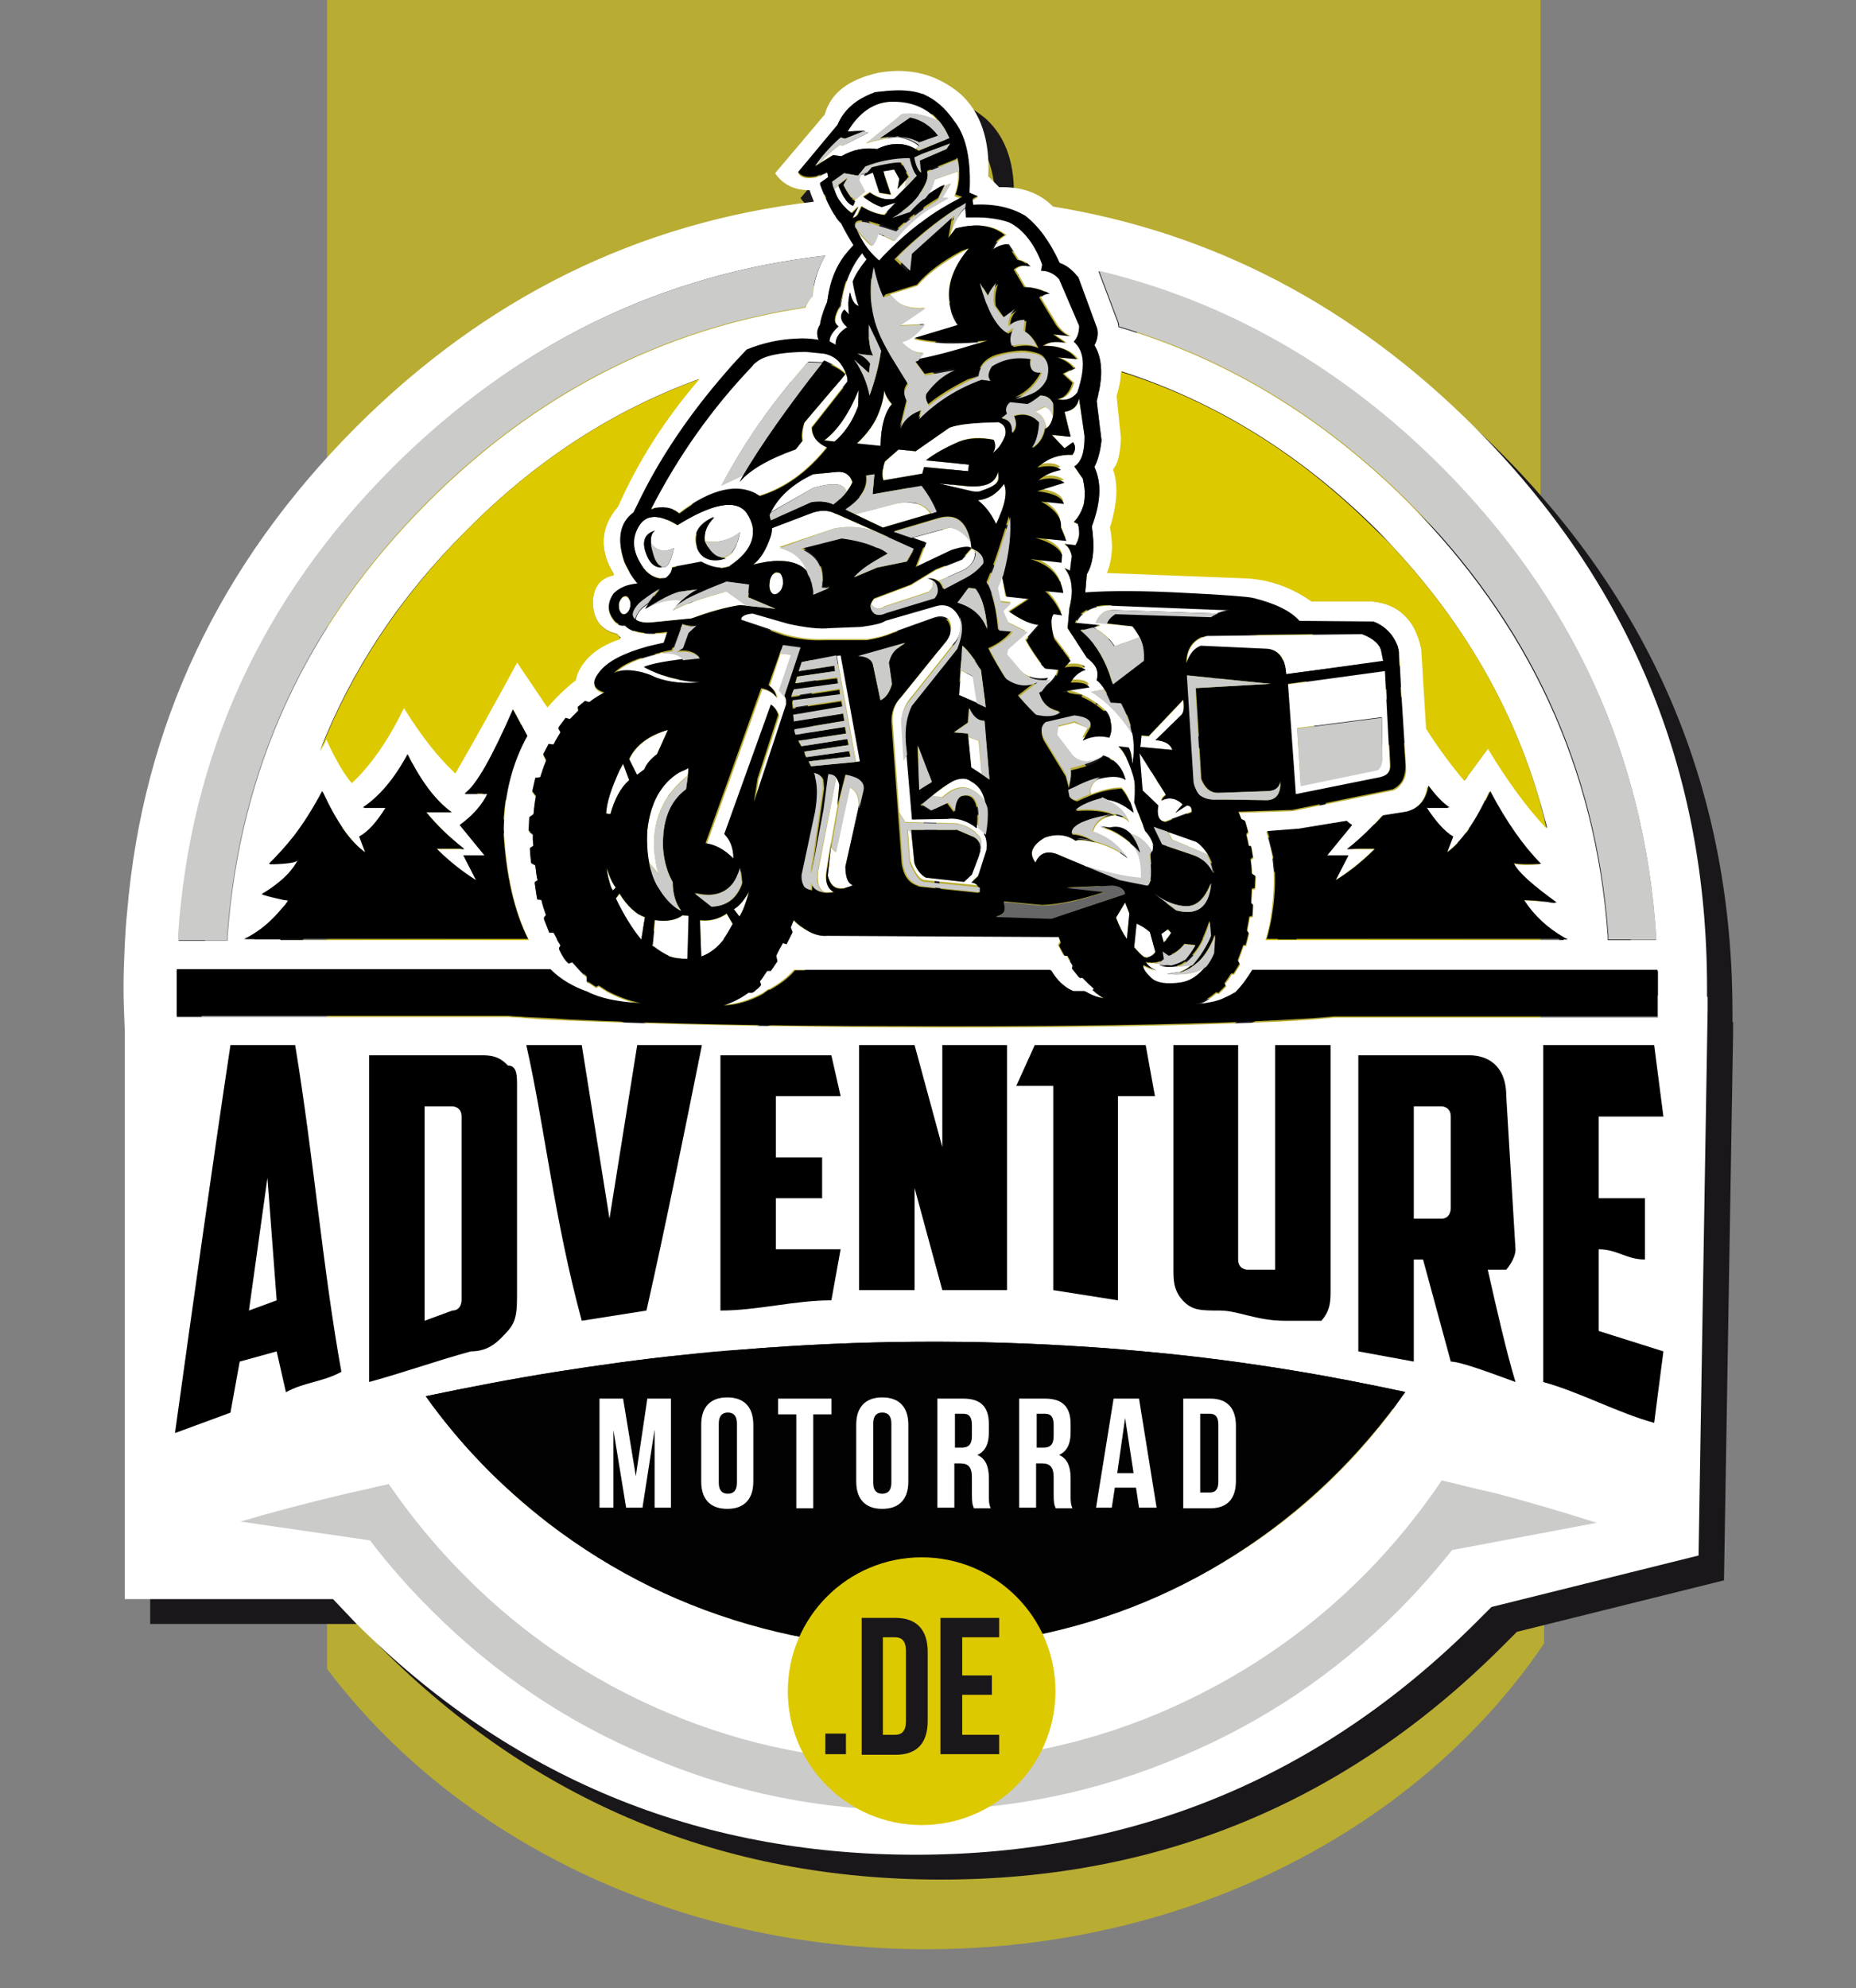 <?xml version="1.0" encoding="utf-8"?>
<!-- Generator: Adobe Illustrator 22.1.0, SVG Export Plug-In . SVG Version: 6.00 Build 0)  -->
<svg version="1.1" id="Ebene_1" xmlns="http://www.w3.org/2000/svg" xmlns:xlink="http://www.w3.org/1999/xlink" x="0px" y="0px"
	 viewBox="0 0 306.5 328.2" style="enable-background:new 0 0 306.5 328.2;" xml:space="preserve">
<rect x="0" y="0" width="306.5" height="328.2" fill="#808080" stroke="none"/>
<style type="text/css">
	.st0{opacity:0.6;fill:#DDC900;}
	.st1{fill:#1A171B;}
	.st2{fill:#FFFFFF;}
	.st3{fill:#CBCBCA;}
	.st4{fill:#DDC900;}
	.st5{fill:#020202;}
	.st6{fill:#666666;}
</style>
<path class="st0" d="M254.4,169.4V-15.2H54v181.3v109.4c21,27.9,57.5,46.3,99,46.3c43.6,0,81.6-20.3,102-50.5V170.3
	C254.8,170,254.6,169.7,254.4,169.4z"/>
<title>logo-hg_1</title>
<g>
	<path class="st1" d="M286.1,168.6c0-0.5,0-0.9,0-1.4c0-36.1-12.8-66.9-38.3-92.5c-20-20-43.2-32.2-69.7-36.5
		c-2.3-2.3-5.2-3.3-8.9-3.2l-1.8-1.8c0.3-5.9-1.2-10.5-4.6-13.6c-3.8-3.2-8.3-4.4-13.5-3.5c-4.9,1.1-7.9,3.3-8.9,6.9l-8.2,9.7
		c1.3,1.9,3.2,2.8,5.7,2.8c0.2,0.7,0.5,1.3,0.7,1.9c-29,3.4-54.2,15.8-75.7,37.3c-22.5,22.5-35.1,49.1-37.7,79.9
		c-0.2,1.8-0.3,3.7-0.4,5.5c-0.1,2.3-0.2,4.7-0.2,7s0.1,4.7,0.2,7v94h34.4c1.2,1.3,2.5,2.6,3.7,3.9c25.5,25.5,56.4,38.3,92.5,38.3
		c36.1,0,66.9-12.8,92.5-38.3c0.9-0.9,1.7-1.7,2.6-2.6l34.2-8.5l1.5-90.2c0-0.5,0-0.9,0-1.4l0-0.6
		C286.1,168.8,286.1,168.7,286.1,168.6 M230.8,103.5h-10c-3.1-2.2-6.5-3.5-10.4-3.9l-23.3-0.9c0.5-1.2,0.7-2.4,0.8-3.5
		c0.1-1.1,0-2.5-0.3-4c1.2-3.9,1.4-7.1,0.5-9.6c0.8-0.9,1.2-2.6,1.3-5.2l-0.7-6.9c0.4-1.4,0.7-2.7,0.7-4c15.6,5,29.6,13.7,42.1,26.1
		c14.3,14.4,23.7,30.8,28.2,49.3c-3.3-3.4-6.5-7.8-9.7-13.2L246,133c-2.2-2.5-4.3-5.4-6.3-8.6l-0.8-13.1
		C237.9,106.5,235.2,103.9,230.8,103.5 M230.9,106.8c1.1,0.3,2.1,1,3,2.2c0.8,1.1,1.3,2.2,1.3,3.4l0.3,5.8l0.5,7.9l0.3,4.5
		c0.1,1.1-0.1,1.9-0.6,2.7c-0.4,0.6-0.9,1.1-1.5,1.3l-16.6,3.4l-8.9,0.3c0.2,0.4,0.3,0.8,0.5,1.2l0.6,0.3l0.5,1.8L210,142
		c0.2,0.6,0.3,1.2,0.4,1.9l0.4,0.1l0.3,1.8l-0.4,0.3c0.1,0.8,0.2,1.6,0.2,2.4l0.6,0.4l-0.1,2l-0.5,0.1c0,0.8-0.1,1.6-0.1,2.4
		l0.3,0.2l-0.1,1.9l-0.5,0.1c-0.1,0.8-0.3,1.5-0.4,2.3l0.3,0.4l-0.5,2l-0.4,0c-0.3,0.9-0.6,1.7-0.9,2.5l0.3,0.6l-1,1.6h-0.4
		c-0.3,0.6-0.7,1.1-1.1,1.6l0.2,0.4l-1.2,1.2l-0.4-0.1c-0.2,0.2-0.4,0.3-0.6,0.5c-0.9,0.7-1.8,1.2-2.9,1.5c2.1-0.2,3.6-0.5,4.5-0.9
		c0.9-0.4,1.5-0.7,1.8-0.9l0.4-0.2c1-1.1,2-2.3,2.8-3.7h66.9v7.7h-53.4c-1,0.1-2.2,0.2-3.5,0.3c-3.6,0.3-8.5,0.5-14.6,0.7
		c-15,0.5-33.1,0.7-54.2,0.6c-21.1-0.1-39.2-0.5-54-1.1c-2.6-0.1-5.1-0.2-7.2-0.4c-1-0.1-2-0.1-2.9-0.2H33.3v-7.7H95
		c1.7,1.7,3.8,3,6.1,3.7c2.1,1.1,5,1.7,8.8,1.9c-2-0.4-3.8-1.1-5.5-2c-0.5-0.3-1-0.6-1.4-0.9l-0.5,0.2l-1.5-1l0-0.7
		c-0.4-0.4-0.9-0.8-1.3-1.3c-0.4-0.4-0.7-0.8-1.1-1.2l-0.6,0.2c-0.6-0.5-1.1-1.3-1.6-2.4l0.3-0.5c-0.2-0.3-0.4-0.7-0.6-1
		c0,0,0,0,0-0.1c-0.2-0.4-0.4-0.8-0.6-1.1l-0.7,0l-0.9-2.3l0.4-0.5c-0.3-0.8-0.6-1.7-0.8-2.6l-0.7-0.1l-0.4-2.7l0.5-0.3
		c-0.2-0.8-0.3-1.7-0.4-2.6l-0.7-0.4l-0.2-2.3l0.6-0.4c0-0.4,0-0.8-0.1-1.1c0-0.3,0-0.6,0-0.9l-0.7-0.5l0.1-2.2l0.7-0.5
		c0.1-1,0.2-2,0.4-3l-0.6-0.8l0.5-2.2l0.8-0.1c0.2-0.6,0.4-1.2,0.6-1.8c0.1-0.3,0.3-0.7,0.4-1l-0.5-1l0.9-1.7l0.8,0.1
		c0.4-0.7,0.8-1.4,1.2-2.1l-0.4-0.7l1.2-1.6l0.7,0.2c0.1-0.2,0.3-0.4,0.5-0.5c0.2-0.2,0.4-0.4,0.6-0.6c0.1-0.1,0.2-0.2,0.3-0.3l0,0
		l-0.1-0.6l1.2-1l0.7,0.2c0.1-0.1,0.2-0.2,0.4-0.3c0.7-0.5,1.4-0.9,2.1-1.3c-1.9-0.5-2.1-1.7-0.8-3.4c1.3-1.7,4-3.1,8-4.2
		c0.8-0.2,1.7-0.4,2.6-0.6l0.6-1.8c-3.5,0.4-5.9,0-7-1.2c-0.6,0.1-1.1-0.1-1.6-0.5c-0.2-0.2-0.4-0.5-0.6-0.8
		c-0.7-1.2-0.6-2.4,0.3-3.8c0.4-0.5,0.9-0.9,1.6-1.1c0.7-0.3,1.5-0.5,2.5-0.6c-0.8-0.9-1.6-2.1-2.3-3.6c-1.2-3.8-0.7-6.5,1.5-8.1
		l0.6-1.2c3.6-7.6,8.5-15,14.9-22.2c1-1.2,2.1-2.3,3.2-3.5c2.8-1.2,5.5-1.8,8.2-1.8c1.3,0,2.6,0,3.8,0.2c-0.5-0.7-0.4-1.6,0.1-2.5
		c0.1-0.8,0.4-1.8,0.9-3.1c0.1-0.2,0.2-0.5,0.3-0.7c0-0.2,0.1-0.5,0.1-0.7c0.4-2.7,1.3-5,2.8-7c0,0,0-0.1,0.1-0.1
		c0.4-0.6,0.9-1.1,1.4-1.6c-0.7-1.1-1.4-2.3-2.1-3.7c-0.7-0.6-1.4-1.8-2.2-3.4c-0.4-0.9-0.9-1.9-1.3-3.1l1.4-1l-0.2-0.9L139,33
		c-1.5,0.3-2.5,0.1-3-0.7l6.5-7.8c1-2.5,3-4.2,6-5.3c0.1,0,0.2-0.1,0.3-0.1c0.6-0.1,1.2-0.2,1.8-0.2c2.4-0.2,4.3-0.1,5.9,0.5
		c0.1,0,0.2,0.1,0.3,0.1c1.8,0.7,3.5,2.2,5,4.4l0.3,0.4c1.7,2.5,2.5,6.3,2.2,11.4h0l1.4,0.6c-0.3,0.1-0.5,0.3-0.8,0.4
		c0,0-0.1,0.1-0.1,0.1l0.1,0.9c3.3-0.2,6.2,0.4,8.6,1.8c2.2,1.7,4.1,4.3,5.7,7.8c0.2,0.1,0.4,0.1,0.7,0.3c0.8,0.4,1.6,1.1,2.4,2.1
		l2.9,7.9c0.4,1.1,0.3,2.2-0.3,3.2c0.6,1,1,2.2,1.1,3.5c0.1,1.6-0.1,3.5-0.7,5.7l0.8,6.5c-0.2,1.8-0.6,3.3-1.2,4.4
		c1.3,2.5,1.1,5.8-0.4,9.8c0.5,3.4,0.3,6-0.8,7.8l-0.3,3.2c4.1-0.3,9.7-0.2,16.8,0.1c6.2,0.3,9.9,0.6,10.9,0.8
		c3.7,0.9,6.2,2.1,7.7,3.8L230.9,106.8 M277.6,158.6c0,0.2,0,0.4,0,0.7h-8c0-0.2,0-0.4,0-0.7c-2-27.7-13-51.5-33.1-71.7
		c-14.1-14-30-23.6-47.7-28.8c0-0.2-0.1-0.5-0.1-0.7l-3.2-8.5c21.2,5.1,40.1,15.9,56.6,32.4C263.8,103,275.6,128.8,277.6,158.6
		 M263.1,159.2h-0.7c0,0,0,0,0,0.1h-49.2c0,0,0,0,0-0.1c0.5-1.5,0.8-3.1,1-4.8c0.7-4.9,0.4-9.2-0.9-13l5.2-0.4l7.9-1.3
		c0.3,0.2,0.6,0.5,0.9,0.7l-4.1,5h3.5l-2.1,4.1c2.2-1.4,4.4-3.1,6.5-5.2h-4.5c2.2-1.7,4.1-3.6,5.8-5.5l3.8-0.6
		c2.1-0.5,3.4-1.9,3.7-4.3c1.1,1.6,2.3,2.8,3.5,3.6h-3.8c1.5,2.4,2.9,4,4.4,4.8l-1,2.6c2.4-1.7,4.8-5,7.1-10.1
		c2.7,5.1,5.6,9.1,8.4,12c-2,0.2-3.5,0.1-4.5-0.1c0.7,1.4,3.1,3.6,7.1,6.5c-2.9-0.3-4.7-0.5-5.4-0.4c1.7,2.6,3.9,4.6,6.5,6.1
		C262.6,159,262.8,159.1,263.1,159.2 M236.2,233.9c-0.9,1.2-1.7,2.4-2.6,3.6c-8.2,10.7-18.1,19.3-29.7,25.8
		c-11.2,6.3-23.2,10.3-36,12c-12.8,1.6-25.4,0.8-37.9-2.4c-12.9-3.4-24.6-9.2-35.3-17.3c-7.9-6.1-14.6-13.1-20.3-21
		c7.2-1.5,14.3-2.8,21.4-4c7.1-1.1,14.1-2.1,21-2.8c3.3-0.4,6.6-0.7,9.9-0.9c19.5-1.6,38.6-1.7,57.5-0.4c3.3,0.2,6.5,0.5,9.8,0.8
		c8,0.8,16,1.8,23.9,3.1C224.1,231.4,230.2,232.6,236.2,233.9 M140.4,46.3c-1.3,2.2-1.9,4.4-2.1,6.7c-0.5,0.5-0.9,1.1-1.2,1.9
		C113.4,58.5,92.6,69.2,74.8,87c-20.1,20.1-31.1,44-33.1,71.7c0,0.2,0,0.4,0,0.7h-8.1c0-0.2,0-0.4,0-0.7c2-29.9,13.8-55.7,35.5-77.4
		C89.3,61.1,113.1,49.4,140.4,46.3 M119.6,66.7c-5.6,6.5-10.1,13.5-13.4,21c-2.9,3.4-3.1,7.2-0.6,11.2c-2.2,0.5-3.3,1.9-3.5,4.4
		c0,3,1.3,4.8,4,5.4c0.2,0.2,0.4,0.5,0.6,0.7c-3.2,1-5.4,2.6-6.7,4.9c-0.4,0.7-0.6,1.3-0.7,1.9c-1.8,1.4-3.3,2.9-4.7,4.5l-5-7.4
		c-3.8,7-7.1,13.1-10.2,18.3c-2.9-2.6-5.7-6.2-8.5-10.8c-2.5,5.2-5.3,9.4-8.6,12.4c-1.3-1.5-2.7-3.9-4.2-7.2
		c-0.4,0.7-0.8,1.4-1.1,2.1c5.2-13.4,13.3-25.7,24.3-36.7C92.7,80.2,105.5,71.9,119.6,66.7 M78.7,138.3h-4.2
		c1.8,2.1,3.9,4.2,6.3,6.1h-4.5c2.1,2.1,4.2,3.8,6.5,5.2l-2.1-4.1h3.5l-4.1-5c2.1-1.6,3.6-3.3,4.6-5.2h-3.8c1.8-1.3,4.5-5.9,8-13.9
		l2.3,4.3c-2.5,4.5-3.8,9.6-3.9,15.4c0.4,7.6,1.8,13.6,4.1,18.2c0,0,0,0,0,0.1h-41c0,0,0,0,0-0.1h-5.9c0.5-0.3,1-0.5,1.5-0.8
		c1.9-1.1,3.5-2.6,4.8-4.3c0.3-0.4,0.7-0.9,1-1.3c-0.2,0-0.5-0.1-0.8-0.1c-0.8-0.2-2-0.4-3.6-0.9c1.7-1,3.1-2,4.1-3.1
		c0.9-0.9,1.5-1.7,2-2.7c-0.3,0.3-0.8,0.5-1.6,0.6c-0.8,0.1-1.9,0.2-3.3,0.2c1.5-1.3,2.9-2.9,4.2-4.7c1.6-2.1,3.2-4.5,4.6-7.3
		c2.3,5,4.7,8.4,7.1,10.1l-1-2.6c1.4-0.8,2.9-2.5,4.4-4.8H64c2.7-1.8,5.2-4.7,7.4-8.8C73.7,133.2,76.1,136.4,78.7,138.3
		 M119.8,156.1l0.2,6c1.4-0.5,2.6-1.5,3.7-2.8c0,0,0,0,0-0.1c0.6-0.7,1.1-1.5,1.5-2.5l-1-1.7C122.9,155.9,121.4,156.3,119.8,156.1
		 M117.9,155.4l-1-0.1c-1.1,0.8-2.6,1.1-4.6,0.8l-0.4,4.2c1,0.8,2,1.4,2.9,1.8c0.8,0.3,1.8,0.4,2.9,0.4l0.1-3.1l0-0.1L117.9,155.4
		 M106.5,151.7l-0.6,0.8c1.3,2.7,2.7,5,4.2,6.8c0,0,0,0,0,0l0.6-3.7C109.2,155.1,107.8,153.8,106.5,151.7 M104.9,150.3
		c0.1,0.4,0.3,0.6,0.4,0.9l0.5-0.4c-0.1-0.1-0.2-0.3-0.3-0.4c-0.4-0.6-0.8-1.6-1.2-2.8C104.5,148.6,104.7,149.6,104.9,150.3
		 M104.2,138.5l0.7,0.1c0.7-2.5,1.7-4.4,3.1-5.6l-1-2.7c-0.2,0.4-0.4,0.7-0.6,1.1C105.1,134.3,104.3,136.6,104.2,138.5 M117.7,132.2
		l0.1-1.2c-0.5,0.2-1,0.5-1.5,0.7c-3,1.8-4.8,5-5.3,9.6c-0.1,1.9-0.1,3.7,0.3,5.3l1.6,1.9c-0.4-1-0.6-2.4-0.8-4.2c0-0.1,0-0.3,0-0.4
		C112,139.1,113.9,135.2,117.7,132.2 M112.6,128.7l1.8-4c-3.2,1-5.3,2.6-6.4,4.9l1.3,2.6l1.2-0.9
		C110.9,130.3,111.6,129.5,112.6,128.7 M125.3,154.2l0.9,1.2c0.6-0.9,1.1-2.3,1.6-4.1C127,152.8,126.2,153.7,125.3,154.2
		 M145.9,137.6c0.1-1.9-0.4-3-1.5-3.5l-2.3,10.7l-0.8-0.8l-0.5,4.6c0.2,0.7,0.4,1.2,0.8,1.6c0.7,0.7,1.9,0.7,3.4,0c0,0,0.1,0,0.1,0
		c-0.9-0.2-1.3-1.2-1.4-3.1L145.9,137.6 M142.8,133.7c-0.1-0.5-0.3-0.9-0.5-1.2l-2.9,15c-0.1,0.3-0.1,0.6-0.1,0.8
		c-0.1,0.8,0,1.4,0.1,1.9c0.2,0.6,0.6,1,1.1,1.2c0.4,0,0.8,0,1.3-0.1c-0.5-0.3-0.8-0.6-1-1.1c-0.2-0.6-0.3-1.3-0.2-2.1l0.8-5
		l-0.1,0.9l1.5-8.5l-0.4,1.6L142.8,133.7 M179.1,159.3C179.1,159.3,179.1,159.3,179.1,159.3c-0.1-0.2-0.2-0.4-0.2-0.6l-38.4-0.2
		c-1,0.1-2-0.1-3-0.7c-1.1-0.6-1.9-1.2-2.5-1.9c-0.2,0.4-0.3,0.8-0.5,1.2l0.3,0.8l-1,2l-0.6-0.2c-0.4,0.7-0.7,1.5-1.1,2.1l0.2,0.9
		l-1.1,1.6l-0.6,0c-0.2,0.3-0.4,0.6-0.6,0.9c-0.2,0.3-0.4,0.5-0.6,0.8l0.2,0.6c-0.2,0.3-0.5,0.6-0.8,0.8c-0.2,0.2-0.5,0.4-0.7,0.5
		l-0.6,0c-1.2,0.9-2.5,1.6-4.1,2.1c2.3-0.1,4.4-0.8,6.5-1.9c0.4-0.2,0.7-0.4,1-0.7c0.1,0,0.2,0,0.2,0c1.6-0.9,3-1.9,4.1-3.2h42.3
		c1.1,1.7,2.3,2.9,3.8,3.5c0.6,0,1.2,0,1.9,0c1.1,0.7,2.1,1.1,3,1.1c-0.5-0.3-1-0.6-1.5-1.1c0,0-0.1-0.1-0.2-0.1l0.2-0.3
		c-0.3-0.2-0.5-0.5-0.8-0.7c-0.4-0.4-0.8-0.8-1.2-1.2l-0.4,0.1l-1.2-1.5l0.1-0.5c-0.4-0.6-0.7-1.1-1-1.7l-0.5,0l-0.9-1.7l0.3-0.5
		C179.2,159.6,179.2,159.5,179.1,159.3 M193,162.1c0.7,0.3,1.3,0,1.9-0.8L194,158c-0.7-0.7-1.5-1.1-2.2-1.4l-0.4,3.9
		C192,161.2,192.5,161.7,193,162.1 M196.7,159.2c0.3-0.3,0.5-0.6,0.8-1.1l-0.7-0.6l-1.1,0.8l0.4,1.4
		C196.4,159.6,196.5,159.5,196.7,159.2C196.7,159.3,196.7,159.3,196.7,159.2 M202.8,164.3c0.2-0.2,0.4-0.4,0.5-0.6
		c-0.3,0.2-0.6,0.4-1,0.6c-1.3,0.6-3.1,0.8-5.4,0.6l2.3-0.4c0.1-0.1,0.3-0.1,0.4-0.2c0.4-0.2,0.9-0.5,1.3-0.9l-2.9,0.3
		c-0.7,0.1-1.6,0-2.5-0.2c0.6,0.1,1.3,0.1,1.9,0l-3-0.4c-0.2,0-0.5,0-0.7,0c-0.2,0-0.3,0-0.5-0.1c0.4,0.6,0.9,1,1.6,1.3
		c0.1,0,0.2,0.1,0.3,0.1c-0.1,0-0.3-0.1-0.4-0.1c-0.6-0.2-1.3-0.5-1.9-0.8c-0.1,0.2,0,0.5,0.2,0.8c0.2,0.4,0.6,0.8,1.1,1.3
		c1,0.9,2.6,1.2,4.8,0.8C200.4,166.3,201.7,165.6,202.8,164.3 M166.2,132l-0.5-5.5l-1.7-0.6l0.5,5L166.2,132 M203.6,145.2
		c-0.5-0.8-1.1-1.5-1.9-2.1l-4.7-1.7l0.7,1.3L203.6,145.2 M190.6,154.9l-0.7-1.8l-1.5,2.5c0.6,1.5,1.2,2.7,1.8,3.5L190.6,154.9
		 M198.2,138.3l1.2-1.4c-1-1-2.2-1.3-3.6-0.7c0.2-0.5,0.5-0.8,0.8-0.9l-4.4-7l0.5,6.2l2.6,2.5c-0.3,1.7,0.1,2.6,1.2,2.7l4.3-1.6
		c0.1-0.7-0.2-1.1-0.8-1.1L198.2,138.3 M197.8,128c-0.3-1-1.3-1.5-2.8-1.6l4.3-4.1c0.4-0.4,0.4-1.3,0.3-2.5l-5.7,6l-1.2-0.1
		l-0.2,1.9L197.8,128 M192.4,109.3c-0.3-0.6-0.7-1.2-1.2-1.8l-4.2-0.4l-1.8-0.2c0.5-1.3,1.3-2.1,2.6-2.1l17.7,0.6
		c0.7-0.3,1.6-0.5,2.4-0.5l-20.4-0.8c-2.8,0-4.7,1-5.6,2.9l4.1,0.4l-1.2,0.3c1.4,0.7,2.6,1.7,3.5,3.1L192.4,109.3 M164.8,115.8l-2-1
		l-0.3,4.2l3,1.3L164.8,115.8 M169.6,99.4c0-0.2,0.1-0.3,0.1-0.5l-0.9,2.2l0.5,2.3l1.7,0.2l-1.3,1.3l0.6,1.9l3.1,1.5l-3.2,2.8
		l-0.2,0.8l2.3,2.7c0.2,0.2,0.3,0.3,0.5,0.5c1.1,0.9,2.5,1.3,4.4,1l-1.5,2c1.9-1.1,2.9-2.3,3-3.4l-2.1-0.2c-0.1-0.1-0.2-0.3-0.4-0.4
		c-1.1-1.5-2.1-2.9-2.8-4.3l2.2-2.5c-1.4-0.1-3-0.8-5-2.2l3.2-2.1l-3.7-0.4L169.6,99.4 M169.9,84.1c-1.1,1.6-2.5,2.5-4.3,2.7
		c1.2,1,2.2,2.3,3,3.9C170.1,87.5,170.6,85.3,169.9,84.1 M163.2,84.4l-4.1-0.4l5.6,1.4c0.6,0.1,1.2,0.1,1.5-0.1
		c1.2-0.4,2-0.8,2.4-1.2c0.4-0.5,0.5-1.1,0.3-1.9C168.5,84,166.5,84.8,163.2,84.4 M176.9,74.8c0.6-0.4,0.9-1.1,1.1-2
		c-0.3-0.9-0.8-1.4-1.4-1.5l-1.4,0.9C176.2,72.6,176.8,73.5,176.9,74.8 M181.4,77.1c0.5,0.8,0.4,1.5-0.1,2.1
		c-1.9-0.1-3.8,0.4-5.9,1.6c1.9-0.4,3.2-0.3,3.9,0.4c-1.5,0.3-2.8,0.9-3.7,1.7c1.7-0.5,3.2-0.4,4.3,0.4l-4.5,1.4
		c2.6,0.3,4.1,1,4.4,2.1l-3.8-0.4c2.4,1.3,3.5,2.8,3.3,4.3l0.9,2.2l-5.1-0.5c2.4,0.7,3.9,1.7,4.4,2.8l-0.1,1.3l-5.2-0.6
		c3.2,0.9,5,2.8,5.5,5.6l-3-0.3c1.2,1.1,2.2,2.5,2.8,4l-1.4-0.2c-0.5,0.6-0.4,1.9,0.1,4.1l2.7,3.6l-1,1.1c1.7-0.3,2.9-0.2,3.5,0.4
		c-0.3,0.1-0.6,0.3-0.9,0.4c-0.7,0.4-1.2,1-1.6,1.7c1.7-0.1,2.8,0.1,3.1,0.8l-4.6,0.7c2.7,0.3,5.3,1.6,7.6,3.8
		c0.8,1.2,0.9,2.4,0.3,3.8c-1.6-0.4-3-0.2-4.4,0.5l0.9-1.6l-2.2-0.9l-2.7,0.7l-0.2,1.5l2.5,3.3c0.1,0.1,0.2,0.2,0.3,0.3
		c1.2,1,2.7,1,4.4,0c0.2-0.1,0.4-0.3,0.5-0.4c1.9,0.6,3.1,1.9,3.6,3.9c-0.9-0.6-2.2-0.7-4-0.3c-0.6,0.4-1.1,0.8-1.4,1.3
		c-0.3,0.5-0.4,1-0.2,1.5c1.8-0.7,3.4-1.1,5-1.1c0.8,0.8,1.5,2.2,2,4c-1.8-1.5-3.5-2.3-5.1-2.2c2.3,0.9,3.8,2.3,4.4,4
		c-0.5-0.6-1.3-1-2.4-1.2c-2,0.3-3.2,1.2-3.6,2.8c2.4,0.8,4.3,2.2,5.7,4.3c-2.4-1.9-5.2-2.9-8.3-3c-0.1,0-0.2,0-0.3,0.1
		c-1.5-1.1-3.2-1.3-5.1-0.5c-1,0.6-1.6,1.2-1.9,1.8c-0.3,0.7-0.2,1.5,0.4,2.3c0.7-1.6,2.1-2,4-1.2c1,0.4,2.3,1,4,1.7
		c0.1,0,0.1,0.1,0.2,0.1c3.7,1.1,6.8,1.8,9.3,2c0.1-2.2-0.3-4-1.2-5.2c-1.8-1.7-3.7-2.8-5.6-3.2l1.7,0.2c1.3-0.3,2.4,0,3.3,0.9
		c0,0,0.1,0.1,0.1,0.1c1.5,0.4,2.7,1.4,3.5,2.9c0.3-1.2-0.1-2.3-1.2-3.5l-1.8-4.7c0.1-0.9,0.2-1.7,0.1-2.5c0-0.7-0.1-1.4-0.3-2
		c-0.7-2.3-1.5-3.9-2.4-4.7l1.7,0.2c0.4,0.6,0.6,1.5,0.6,2.8c0.3-1.8,0.3-3.5,0-5.2c-2-3.2-4.3-5.5-6.8-6.9l2.2-0.4
		c-0.4-0.7-0.8-1.2-1.3-1.5c0.2-0.5,0.2-0.9,0.1-1.4c-0.1-0.8-0.7-1.5-1.7-2.3l-3.2-4.9l0.3-3.3c0.7-2.8,0.5-5-0.8-6.6l0.9,0.4
		l0.3-2.4c-0.2-0.9-0.6-1.6-1.2-2l1.8,0.2c0.6-1.1,0.8-2.3,0.4-3.5c-0.6-0.2-0.8-0.3-0.6-0.4c1.7-1.8,2.1-4.2,1.4-7.1l-1.4-2
		c1.2-0.7,1.8-2.4,1.7-5l-0.9-6.2c-0.2,1.3-1,2-2.4,2.2l1,4.1l-3.1-0.3l2.1,2.2L181.4,77.1 M143,112.3l-0.7,0.1l3.2,17.6l0.8-0.1
		L143,112.3 M164.8,133.2c-0.3-0.2-0.7-0.3-1-0.5c-0.6-0.1-1.3,0-2.2,0.4c-0.5,0.2-1,0.5-1.6,1l-2,1.5l1.7,0.2
		c1.7-1.6,3.3-2,4.8-1.3c1.5,0.8,2.3,1.8,2.6,3.1C167,135.5,166.2,134,164.8,133.2 M128.5,105.4c-1.4,0.1-2,0.5-1.9,1.1l7.2,2.4
		c2.1,0.6,4.3,0.9,6.7,0.8l7,0c1.3-0.2,2.7-0.5,4.1-1.1l6.7-2.4c1.1-0.4,2-0.3,2.6,0.3c0.6,1,0.5,2.2-0.3,3.4l-7.5,9.3
		c-1,1-1.5,2.3-1.5,3.9l1.1,15.2l1,1.6l7.9,0.2c0.1,0,0.3,0,0.4,0c1.4,0.2,2.7,0.8,3.7,1.9c0.1,0.1,0.2,0.2,0.3,0.3
		c0.4,0.7,0.4,1.8-0.2,3.1l-1.1,2.9l-1.3,1.2l-6.3-0.7c-0.8-0.5-1.5-1.2-1.9-2.4l-0.5-5L154,141l0.4,5.5c0,0.1,0.1,0.2,0.1,0.2
		c0.8,2,1.6,3,2.4,3c0,0,0.1,0,0.1,0l9,0.9c0-0.2-0.1-0.3-0.2-0.4c-0.2-0.3-0.5-0.4-1-0.5l1.1-1l1.4-4.4c0.1-1,0-1.9-0.3-2.4
		l-1.5-1.3l-0.5-0.4c-1.4-0.9-2.8-1.3-4.3-1.1l-5.8,0.1l-0.9-10.6l-0.6,1l-0.4-6.4c0,0,0-0.1,0-0.1c0.1-1.4,0.7-2.7,1.8-3.9l6.9-8.7
		c1-1.1,1.3-2.6,1-4.7c-0.9-1.7-2.1-2.3-3.9-1.8l-8.3,2.4c-0.5,0.3-1.8,0.6-4,1l-5.1,0.2c-1.8,0.2-4.1-0.1-6.9-0.7L128.5,105.4
		 M134.8,112.2L133,112l-1.8,5.4c0.8,0.5,1.2,1.2,1.3,2c-0.6-0.8-1.4-1.3-2.5-1.5l-9.2,25.6c1.6,0.2,3.1,1,4.6,2.5
		c-0.1-1.8-0.6-3.1-1.5-4l7.7-21.4c0.6,0.4,1,1,1.2,1.7l-3.4,10.5l-0.6,3.9l5.3-16.1c0-0.2,0-0.4,0-0.6c0-0.3-0.1-0.5-0.2-0.7
		l-1-1.2L134.8,112.2 M131.6,99.1c-0.2,0.3-0.4,0.8-0.4,1.3c-0.1,0.5,0,0.9,0.2,1.3c0.2,0.4,0.4,0.6,0.7,0.6c0.3,0,0.6-0.1,0.9-0.5
		c0.2-0.3,0.4-0.7,0.5-1.2c0-0.5,0-0.9-0.2-1.3c-0.2-0.4-0.4-0.6-0.7-0.6C132.2,98.7,131.9,98.8,131.6,99.1 M164.6,94.8
		c0-0.3-0.1-0.7-0.1-1c-1-1.5-2.2-2.4-3.5-2.5l-6.2,1.7l2.3,0.8l-1.6,4.1l5.9-2.8C163.2,94.5,164.3,94.4,164.6,94.8 M149.8,104.5
		c0.1,0,0.2-0.1,0.3-0.2l7-2.3c0.1,0,0.2-0.1,0.3-0.1c0.6-0.4,0.9-1,0.7-2c-0.2-0.1-0.4-0.2-0.7-0.2c0.7-0.1,1.2,0.1,1.7,0.4
		l4.3-1.9c1.4-0.9,1.9-2,1.6-3.2c-0.1-0.1-0.3-0.1-0.4-0.2l-1.6,1.8l-4.3,1.7l-4.1,2.5l-6.1,2.3c-0.3,0.3-0.5,0.6-0.5,0.9
		C148.6,104.5,149.2,104.8,149.8,104.5 M142,91.3l0.1,0c2.3-0.4,4.4-0.2,6.5,0.5l-7-3.1c-1.1-0.4-2.3-0.4-3.8,0.2l-6.3,2.4
		c0,0.6-0.1,1.1-0.3,1.6c-0.7,2-1.6,3.4-2.8,4.4c3.3-0.8,5.7-0.8,7.4,0c0.5,0.2,0.9,0.6,1.3,0.9c0.2,0.1,0.3,0.3,0.4,0.5
		c-0.7-2.3-2.3-3.7-4.7-4.3L142,91.3 M113.3,111.9c-0.1,0-0.2,0-0.2,0.1c-3.6,0.8-6.1,1.9-7.4,3.3c1.1-0.6,2.7-0.6,4.7-0.1
		c0.1,0,0.2,0.1,0.3,0.1c0.4,0.1,1,0.3,1.8,0.7c2.4,0.9,5,1.1,7.7,0.8c-3.4-0.1-6.6-0.9-9.6-2.5c1.2-0.5,3.3-0.9,6.4-1.3
		C116.3,112.2,115.1,111.8,113.3,111.9 M107.9,105.2c0.2-0.3,0.3-0.6,0.4-1c0-0.4,0-0.8-0.2-1.1c-0.2-0.3-0.4-0.5-0.6-0.5
		c-0.3,0-0.5,0.1-0.7,0.4c-0.2,0.3-0.4,0.6-0.4,1c0,0.4,0,0.8,0.2,1.1c0.2,0.3,0.4,0.5,0.6,0.5C107.4,105.6,107.6,105.5,107.9,105.2
		 M111.2,104.3c-0.2,0.1-0.3,0.2-0.5,0.3c0-0.1,0.1-0.2,0.1-0.2c0.1-0.2,0.2-0.4,0.4-0.6c-1.2,0.7-1.9,1.5-2.1,2.6
		c0.4,0.3,1.2,0.5,2.2,0.5l7-0.7c2.8-1.1,5.4-1.8,8-2.2l1.1,0.1l-3.2-2.3c-0.1,0-0.2,0-0.3,0c-0.1,0-0.2,0-0.3,0.1
		c-3.4,0.9-6.2,1.9-8.4,3l0.8-0.9c-0.1,0.1-0.2,0.1-0.3,0.2c0.2-0.2,0.3-0.3,0.5-0.5c0.2-0.2,0.3-0.3,0.5-0.5
		C115.1,103,113.3,103.4,111.2,104.3 M116,90.9c-2.9-1.8-4.9-1.8-6.2-0.1c-1.5,2.1-1.2,4.5,0.7,7.2c1.1,1.3,2.2,1.8,3.6,1.6
		c0.6-0.4,1-1,1.1-1.8l4.8-0.9c1.3,0.7,2.4,1,3.4,1c0.5,0,0.9-0.1,1.3-0.3c3.9-2.6,4.8-5.6,2.8-8.8C125.7,86.5,121.9,87.2,116,90.9
		 M120.5,93.4C120.5,93.5,120.5,93.5,120.5,93.4c2.1,0.4,4.1-0.1,5.8-1.4c-0.5,2.7-1.5,4.1-2.9,4.2c0.2,0,0.3,0,0.5,0
		c-0.2,0.1-0.4,0.1-0.7,0.2c-1.9,0.4-3.3-0.1-4-1.8c-0.8-2.3,0.1-4,2.8-5.2C120.8,90.8,120.3,92.1,120.5,93.4 M110.8,95.3
		c-0.6-1.9,0-3.1,1.6-3.5c-0.6,0.3-0.8,1-0.7,2.1c1,1.3,2.3,1.5,3.8,0.8c-0.5,2.3-1.1,3.3-1.8,3.1c0,0,0.1,0,0.1,0
		c-0.1,0-0.2,0-0.3,0C112.2,97.9,111.3,97,110.8,95.3 M145.3,89l4.6,2.2l7.8-2.3c-1-1.6-3-2.2-5.9-1.6L145.3,89 M150.3,80.3
		c-0.3,0.7-0.4,1.4-0.4,1.9c0,0.4,0,0.8,0.1,1.2l6.4-1.1l0.3-1.1l7.3,0.7l0.1-1.1l-7.1-0.7c1.4-1.1,3.2-2.1,5.5-3.1
		c1.6-0.7,3.5-0.8,5.7-0.3c0.4,0.9,0.3,1.6-0.2,2.2c0.9-0.6,1.6-1.6,2.1-2.9c0.3-1.1-0.1-1.8-1.1-2.2c-3.8,0-6.5,0.3-8.1,0.9
		l-5.6,3.9l-2.8-0.3L150.3,80.3 M138.4,84.7c0.1,0,0.1,0,0.2-0.1c3.3-0.9,5.1-0.7,5.4,0.7c0.4-0.5,0.7-1,0.9-1.6
		c-0.4-1.3-1.2-1.8-2.5-1.7l-4,0.4c-3.4,1.6-5.7,3.7-7,6.3L138.4,84.7 M149.3,72.1c-0.7,1.9-2,3.7-3.7,5.3l3.9,0.4
		c0.1-3.4,0.8-5.7,1.9-6.9c-0.7-0.7-1.1-1.5-1.3-2.3C150.2,69.3,149.9,70.5,149.3,72.1 M145.8,71.3l0.1-2.7
		c-1.6,3.9-3.5,6.6-5.6,8.3l1.7,0.2C143.6,75.6,144.9,73.7,145.8,71.3 M143.9,65.9c-0.2-0.6-0.5-1.1-0.9-1.7
		c-0.7-0.9-1.6-1.4-2.8-1.7l-3-0.3c-0.2,0-0.3,0-0.5,0c-3.8,0-6.4,0.6-7.7,1.7c-0.3,0.2-0.5,0.5-0.7,0.7c-6.6,7-12.2,14.8-16.7,23.6
		c2-0.5,3.6-0.3,4.7,0.7c5.4-4.1,9.9-5.1,13.3-2.9c4.2-1.3,7.9-4,11.1-8c-1.6-0.7-2.5-1.8-2.5-3.3l5.9-7.5
		C144.2,66.8,144.1,66.3,143.9,65.9l-6.8,8c-0.4,1.3-0.4,2.3-0.3,3l-1.1,1.4c-4.5,1.6-7.6,3.4-9.3,5.4c0.2-0.4,0.4-0.7,0.6-1.1
		l-3.6,1.7c3.7-7.1,8.5-13.9,14.3-20.4L140,64c0.1-0.1,0.1-0.2,0.2-0.3c0.3,0.1,0.5,0.2,0.7,0.3C142.2,64.5,143.2,65.1,143.9,65.9
		 M144.3,54c0-0.2,0-0.4,0.1-0.7c0-0.3,0.1-0.6,0.2-0.9c0.1,0.4,0.2,0.7,0.3,1c0.1,0.2,0.2,0.4,0.3,0.6c0.3,0.4,0.6,0.7,0.9,0.7
		c-0.1-0.2-0.2-0.5-0.3-0.8c0-0.1-0.1-0.3-0.1-0.4c-0.2-0.7-0.4-1.7-0.6-2.8c0.4-1.1,1.2-2.3,2.3-3.7c-0.3-0.3-0.6-0.7-0.8-1.1
		c-1.6,1.9-2.7,4.4-3.3,7.4c-0.1,0.3-0.1,0.6-0.2,0.9c0,0.2,0,0.3-0.1,0.5c-1,1.7-1.1,2.9-0.3,3.3c-1,0.9-1.5,1.7-1.5,2.5l1.8,1
		l-0.7-0.4c0-1.2,0.6-2.2,1.9-2.9c-1.2-1-1.3-1.9-0.5-2.9c0.2,0.3,0.5,0.5,0.8,0.8C144.3,55.4,144.2,54.7,144.3,54 M163.6,45.7
		c0.2-0.2,0.3-0.4,0.5-0.6c-0.4,0.2-0.7,0.4-1.1,0.6c-3.2,1.8-5.7,3.6-7.4,5.6l-4.5,1.4c0.2,0.3,0.5,0.6,0.8,0.9
		c1.2,1.1,2.9,1.5,4.9,1.3l-4.3,2.9l4.2-0.2c-1.3,1.6-2.6,2.6-3.8,2.9c0,0,0.1,0.1,0.1,0.1c1.2,1.2,2.3,1.8,3.5,1.7l-1,1.3
		c3.1-0.6,6.4-1.5,9.9-2.6c0.5-0.2,1.1-0.4,1.7-0.5c-2.1,0.2-4,0.3-5.7,0.3c-0.8,0-1.6,0-2.4-0.1c-1.5-0.1-2.8-0.3-4-0.6l7.3-2.2
		c-0.6-0.9-1-1.7-1.2-2.6c-0.1-0.5-0.2-1-0.3-1.5C160.6,51.1,161.5,48.4,163.6,45.7 M163.5,38.5L163.5,38.5
		c-0.8,0.6-1.5,1.8-2.3,3.8l-0.2,1.1l1.2-1.6c3.4-0.9,6.1-0.5,8.1,1.1c-1.2,0.7-1.9,1.5-2.2,2.6c0.7-0.6,1.5-1,2.6-1.1l1.7,2.6
		c0.8,0.1,1.4,0.5,1.9,1.1c-1-0.3-1.8-0.1-2.5,0.5l1.7,2.9c1.5,0.1,2.8,0.4,4,1.1c-0.6,0-1.1,0.2-1.5,0.6l2.8,4.6
		c0.7,0.9,1.4,1.5,2.2,1.8l-2.7-0.3l2,1.4c-1.7-0.3-2.9-0.2-3.7,0.5c2.6,0,4.5,0.7,5.6,2.2l-3.2-0.3c1.2,0.4,2.1,1,2.7,1.8l-1.8,0.9
		c0.6,0.6,1.2,1.1,1.6,1.5c-0.5,1.6-1.3,2.5-2.5,2.7c1.2,0.4,2.3,0,3.3-1.1c0.7-2,1-3.8,0.9-5.2c-0.1-1.4-0.6-2.5-1.5-3.2
		c0.6-0.6,0.9-1.5,0.9-2.6l-3.3-7.7c-0.8-0.9-1.8-1.4-3-1.4l0.2-1c-0.1-0.3-0.2-0.5-0.3-0.8c-1.3-3.1-3.1-5.2-5.2-6.2
		c-2-0.7-4.4-1-7.1-0.8L163.5,38.5 M157.1,36.5c-0.1,0.1-0.2,0.3-0.4,0.4C156.9,36.7,157,36.6,157.1,36.5c0.7-0.5,1.4-0.9,2-1.2
		c0.1,0,0.4-0.2,0.9-0.4c0,0,0.1,0,0.1,0c0,0-0.1,0-0.1,0c-0.2,0-0.2,0,0-0.1l0,0.1l1.1-0.5l-1.4,2.3l1,0.1l-3.8,2.2
		c-2.2,1.6-3.9,3.2-5.1,4.9l-2.5-1.2c-0.1,0-0.1,0-0.2,0c-0.3,1-0.6,1.6-1,2c-0.7-0.5-1.6-1.5-2.8-3c-0.1-0.1-0.1-0.2-0.2-0.3
		c0.7,1.7,1.5,3.2,2.5,4.4c0.5,0.6,1,1.1,1.6,1.6c0.5-0.6,1.1-1.2,1.6-1.7c1.6-1.6,3.2-3,4.9-4.3l0.7-0.5c1.9-1.4,4-2.7,6.5-4
		l-1.1-0.4c0.5-1.4,0.7-2.7,0.6-4.1l-4,1.4C158.2,34.9,157.7,35.8,157.1,36.5 M151.8,36.9l1.7-1.7l0.2-1.3l-1.4,1.5
		c0.1-0.4,0.2-0.9,0.3-1.7l-0.8-1.6l-1.8,0.3l1.3,3.9l-1.9-0.3l-1.1-3.4l-1.5,0.6l0.4-0.5l-1,0.3l-0.3,0.9l1,1.9l-1.7,1.4L145,38
		c-0.4-0.1-0.9-0.4-1.3-1.1c-0.4-0.5-0.7-1.2-1.1-2.1l-0.7,0.6c0.2,0.6,0.4,1.1,0.7,1.6c0.6,0.9,1.3,1.7,2.2,2.3l1.1-1.1l-1,1.9
		c0.4,0,0.7-0.2,0.9-0.6l0.6-1.3c1.3,0.8,2.6,1.3,3.8,1.4l2-2.1l-2.5,0.8c-0.8-0.2-1.8-0.7-2.9-1.6c0,0-0.1-0.1-0.1-0.1v0l1.1-0.7
		c0.4,0.3,0.8,0.5,1.2,0.7C150,37,150.9,37.1,151.8,36.9 M155.4,28.7l0.5-0.5c-0.8-0.7-1.9-1.2-3.5-1.5c-1.6,0.2-3.3,0.5-5.2,1.1
		l5.9-4.8c1.7-0.3,3.7,0,6,1.1c-1.9-2.3-4.6-3.3-8-3.2c0,0,0,0-0.1,0l0,0c-2.8,0.3-5.1,1.9-6.9,4.9l2.9-0.1l-0.3,0.1l0.9,0.2
		l-4.3,2.2l-0.3-0.2c-1.2,0.8-2.3,1.8-3.4,3l2.1-1.3l1.4,0.2c1.9-1.1,3.9-1.5,5.9-1.2C151.3,27.6,153.4,27.6,155.4,28.7
		 M232.9,114.9l-16.1,2.2l1.3,18.3l13.9-2.8c1.2-0.3,1.8-1.1,1.7-2.2L232.9,114.9 M232.4,122.6l0.1,6.9c-0.2,1-0.5,1.6-0.9,1.8
		l-12.6,2.6l-0.6-9.5L232.4,122.6 M216.6,115.4l3-0.4l13.1-1.7l-0.3-1.5c-0.3-1.3-1.4-2.3-3.3-3l-25.6,0.3c-2.2,0.6-3.3,2.1-3.3,4.6
		c0.5-1.5,1.3-2.5,2.4-2.9l10.9,0.5c0.5,0,1,0.1,1.4,0.4C215.8,112.2,216.4,113.5,216.6,115.4z"/>
	<path class="st2" d="M281.9,164.5c0-0.5,0-0.9,0-1.4c0-36.1-12.8-66.9-38.3-92.5c-20-20-43.2-32.2-69.7-36.5
		c-2.3-2.3-5.2-3.3-8.9-3.2l-1.8-1.8c0.3-5.9-1.2-10.5-4.6-13.6c-3.8-3.2-8.3-4.4-13.5-3.5c-4.9,1.1-7.9,3.3-8.9,6.9l-8.2,9.7
		c1.3,1.9,3.2,2.8,5.7,2.8c0.2,0.7,0.5,1.3,0.7,1.9c-29,3.4-54.2,15.8-75.7,37.3C36.2,93.2,23.6,119.8,21,150.5
		c-0.2,1.8-0.3,3.7-0.4,5.5c-0.1,2.3-0.2,4.7-0.2,7s0.1,4.7,0.2,7v94H55c1.2,1.3,2.5,2.6,3.7,3.9c25.5,25.5,56.4,38.3,92.5,38.3
		c36.1,0,66.9-12.8,92.5-38.3c0.9-0.9,1.7-1.7,2.6-2.6l34.2-8.5l1.5-90.2c0-0.5,0-0.9,0-1.4l0-0.6
		C281.9,164.6,281.9,164.5,281.9,164.5 M226.6,99.3h-10c-3.1-2.2-6.5-3.5-10.4-3.9l-23.3-0.9c0.5-1.2,0.7-2.4,0.8-3.5
		c0.1-1.1,0-2.5-0.3-4c1.2-3.9,1.4-7.1,0.5-9.6c0.8-0.9,1.2-2.6,1.3-5.2l-0.7-6.9c0.4-1.4,0.7-2.7,0.7-4c15.6,5,29.6,13.7,42.1,26.1
		c14.3,14.4,23.7,30.8,28.2,49.3c-3.3-3.4-6.5-7.8-9.7-13.2l-3.9,5.3c-2.2-2.5-4.3-5.4-6.3-8.6l-0.8-13.1
		C233.7,102.4,231,99.7,226.6,99.3 M226.8,102.7c1.1,0.3,2.1,1,3,2.2c0.8,1.1,1.3,2.2,1.3,3.4l0.3,5.8l0.5,7.9l0.3,4.5
		c0.1,1.1-0.1,1.9-0.6,2.7c-0.4,0.6-0.9,1.1-1.5,1.3l-16.6,3.4l-8.9,0.3c0.2,0.4,0.3,0.8,0.5,1.2l0.6,0.3l0.5,1.8l-0.3,0.4
		c0.2,0.6,0.3,1.2,0.4,1.9l0.4,0.1l0.3,1.8l-0.4,0.3c0.1,0.8,0.2,1.6,0.2,2.4l0.6,0.4l-0.1,2l-0.5,0.1c0,0.8-0.1,1.6-0.1,2.4
		l0.3,0.2l-0.1,1.9l-0.5,0.1c-0.1,0.8-0.3,1.5-0.4,2.3l0.3,0.4l-0.5,2l-0.4,0c-0.3,0.9-0.6,1.7-0.9,2.5l0.3,0.6l-1,1.6h-0.4
		c-0.3,0.6-0.7,1.1-1.1,1.6l0.2,0.4l-1.2,1.2l-0.4-0.1c-0.2,0.2-0.4,0.3-0.6,0.5c-0.9,0.7-1.8,1.2-2.9,1.5c2.1-0.2,3.6-0.5,4.5-0.9
		c0.9-0.4,1.5-0.7,1.8-0.9l0.4-0.2c1-1.1,2-2.3,2.8-3.7h66.9v7.7h-53.4c-1,0.1-2.2,0.2-3.5,0.3c-3.6,0.3-8.5,0.5-14.6,0.7
		c-15,0.5-33.1,0.7-54.2,0.6c-21.1-0.1-39.2-0.5-54-1.1c-2.6-0.1-5.1-0.2-7.2-0.4c-1-0.1-2-0.1-2.9-0.2H29.2v-7.7h61.7
		c1.7,1.7,3.8,3,6.1,3.7c2.1,1.1,5,1.7,8.8,1.9c-2-0.4-3.8-1.1-5.5-2c-0.5-0.3-1-0.6-1.4-0.9l-0.5,0.2l-1.5-1l0-0.7
		c-0.4-0.4-0.9-0.8-1.3-1.3c-0.4-0.4-0.7-0.8-1.1-1.2l-0.6,0.2c-0.6-0.5-1.1-1.3-1.6-2.4l0.3-0.5c-0.2-0.3-0.4-0.7-0.6-1
		c0,0,0,0,0-0.1c-0.2-0.4-0.4-0.8-0.6-1.1l-0.7,0l-0.9-2.3l0.4-0.5c-0.3-0.8-0.6-1.7-0.8-2.6l-0.7-0.1l-0.4-2.7l0.5-0.3
		c-0.2-0.8-0.3-1.7-0.4-2.6l-0.7-0.4l-0.2-2.3l0.6-0.4c0-0.4,0-0.8-0.1-1.1c0-0.3,0-0.6,0-0.9l-0.7-0.5l0.1-2.2l0.7-0.5
		c0.1-1,0.2-2,0.4-3l-0.6-0.8l0.5-2.2l0.8-0.1c0.2-0.6,0.4-1.2,0.6-1.8c0.1-0.3,0.3-0.7,0.4-1l-0.5-1l0.9-1.7l0.8,0.1
		c0.4-0.7,0.8-1.4,1.2-2.1l-0.4-0.7l1.2-1.6l0.7,0.2c0.1-0.2,0.3-0.4,0.5-0.5c0.2-0.2,0.4-0.4,0.6-0.6c0.1-0.1,0.2-0.2,0.3-0.3l0,0
		l-0.1-0.6l1.2-1l0.7,0.2c0.1-0.1,0.2-0.2,0.4-0.3c0.7-0.5,1.4-0.9,2.1-1.3c-1.9-0.5-2.1-1.7-0.8-3.4c1.3-1.7,4-3.1,8-4.2
		c0.8-0.2,1.7-0.4,2.6-0.6l0.6-1.8c-3.5,0.4-5.9,0-7-1.2c-0.6,0.1-1.1-0.1-1.6-0.5c-0.2-0.2-0.4-0.5-0.6-0.8
		c-0.7-1.2-0.6-2.4,0.3-3.8c0.4-0.5,0.9-0.9,1.6-1.1c0.7-0.3,1.5-0.5,2.5-0.6c-0.8-0.9-1.6-2.1-2.3-3.6c-1.2-3.8-0.7-6.5,1.5-8.1
		l0.6-1.2c3.6-7.6,8.5-15,14.9-22.2c1-1.2,2.1-2.3,3.2-3.5c2.8-1.2,5.5-1.8,8.2-1.8c1.3,0,2.6,0,3.8,0.2c-0.5-0.7-0.4-1.6,0.1-2.5
		c0.1-0.8,0.4-1.8,0.9-3.1c0.1-0.2,0.2-0.5,0.3-0.7c0-0.2,0.1-0.5,0.1-0.7c0.4-2.7,1.3-5,2.8-7c0,0,0-0.1,0.1-0.1
		c0.4-0.6,0.9-1.1,1.4-1.6c-0.7-1.1-1.4-2.3-2.1-3.7c-0.7-0.6-1.4-1.8-2.2-3.4c-0.4-0.9-0.9-1.9-1.3-3.1l1.4-1l-0.2-0.9l-1.8,0.8
		c-1.5,0.3-2.5,0.1-3-0.7l6.5-7.8c1-2.5,3-4.2,6-5.3c0.1,0,0.2-0.1,0.3-0.1c0.6-0.1,1.2-0.2,1.8-0.2c2.4-0.2,4.3-0.1,5.9,0.5
		c0.1,0,0.2,0.1,0.3,0.1c1.8,0.7,3.5,2.2,5,4.4l0.3,0.4c1.7,2.5,2.5,6.3,2.2,11.4h0l1.4,0.6c-0.3,0.1-0.5,0.3-0.8,0.4
		c0,0-0.1,0.1-0.1,0.1l0.1,0.9c3.3-0.2,6.2,0.4,8.6,1.8c2.2,1.7,4.1,4.3,5.7,7.8c0.2,0.1,0.4,0.1,0.7,0.3c0.8,0.4,1.6,1.1,2.4,2.1
		l2.9,7.9c0.4,1.1,0.3,2.2-0.3,3.2c0.6,1,1,2.2,1.1,3.5c0.1,1.6-0.1,3.5-0.7,5.7l0.8,6.5c-0.2,1.8-0.6,3.3-1.2,4.4
		c1.3,2.5,1.1,5.8-0.4,9.8c0.5,3.4,0.3,6-0.8,7.8l-0.3,3.2c4.1-0.3,9.7-0.2,16.8,0.1c6.2,0.3,9.9,0.6,10.9,0.8
		c3.7,0.9,6.2,2.1,7.7,3.8L226.8,102.7 M273.5,154.5c0,0.2,0,0.4,0,0.7h-8c0-0.2,0-0.4,0-0.7c-2-27.7-13-51.5-33.1-71.7
		c-14.1-14-30-23.6-47.7-28.8c0-0.2-0.1-0.5-0.1-0.7l-3.2-8.5c21.2,5.1,40.1,15.9,56.6,32.4C259.7,98.8,271.5,124.6,273.5,154.5
		 M258.9,155.1h-0.7c0,0,0,0,0,0.1H209c0,0,0,0,0-0.1c0.5-1.5,0.8-3.1,1-4.8c0.7-4.9,0.4-9.2-0.9-13l5.2-0.4l7.9-1.3
		c0.3,0.2,0.6,0.5,0.9,0.7l-4.1,5h3.5l-2.1,4.1c2.2-1.4,4.4-3.1,6.5-5.2h-4.5c2.2-1.7,4.1-3.6,5.8-5.5l3.8-0.6
		c2.1-0.5,3.4-1.9,3.7-4.3c1.1,1.6,2.3,2.8,3.5,3.6h-3.8c1.5,2.4,2.9,4,4.4,4.8l-1,2.6c2.4-1.7,4.8-5,7.1-10.1
		c2.7,5.1,5.6,9.1,8.4,12c-2,0.2-3.5,0.1-4.5-0.1c0.7,1.4,3.1,3.6,7.1,6.5c-2.9-0.3-4.7-0.5-5.4-0.4c1.7,2.6,3.9,4.6,6.5,6.1
		C258.4,154.8,258.7,155,258.9,155.1 M232.1,229.8c-0.9,1.2-1.7,2.4-2.6,3.6c-8.2,10.7-18.1,19.3-29.7,25.8
		c-11.2,6.3-23.2,10.3-36,12c-12.8,1.6-25.4,0.8-37.9-2.4c-12.9-3.4-24.6-9.2-35.3-17.3c-7.9-6.1-14.6-13.1-20.3-21
		c7.2-1.5,14.3-2.8,21.4-4c7.1-1.1,14.1-2.1,21-2.8c3.3-0.4,6.6-0.7,9.9-0.9c19.5-1.6,38.6-1.7,57.5-0.4c3.3,0.2,6.5,0.5,9.8,0.8
		c8,0.8,16,1.8,23.9,3.1C219.9,227.3,226,228.5,232.1,229.8 M136.3,42.2c-1.3,2.2-1.9,4.4-2.1,6.7c-0.5,0.5-0.9,1.1-1.2,1.9
		c-23.7,3.6-44.5,14.3-62.3,32.1c-20.1,20.1-31.1,44-33.1,71.7c0,0.2,0,0.4,0,0.7h-8.1c0-0.2,0-0.4,0-0.7
		c2-29.9,13.8-55.7,35.5-77.4C85.2,56.9,109,45.3,136.3,42.2 M115.4,62.6c-5.6,6.5-10.1,13.5-13.4,21c-2.9,3.4-3.1,7.2-0.6,11.2
		c-2.2,0.5-3.3,1.9-3.5,4.4c0,3,1.3,4.8,4,5.4c0.2,0.2,0.4,0.5,0.6,0.7c-3.2,1-5.4,2.6-6.7,4.9c-0.4,0.7-0.6,1.3-0.7,1.9
		c-1.8,1.4-3.3,2.9-4.7,4.5l-5-7.4c-3.8,7-7.1,13.1-10.2,18.3c-2.9-2.6-5.7-6.2-8.5-10.8c-2.5,5.2-5.3,9.4-8.6,12.4
		c-1.3-1.5-2.7-3.9-4.2-7.2c-0.4,0.7-0.8,1.4-1.1,2.1C58,110.7,66,98.5,77.1,87.5C88.5,76,101.3,67.7,115.4,62.6 M74.6,134.1h-4.2
		c1.8,2.1,3.9,4.2,6.3,6.1h-4.5c2.1,2.1,4.2,3.8,6.5,5.2l-2.1-4.1h3.5l-4.1-5c2.1-1.6,3.6-3.3,4.6-5.2h-3.8c1.8-1.3,4.5-5.9,8-13.9
		l2.3,4.3c-2.5,4.5-3.8,9.6-3.9,15.4c0.4,7.6,1.8,13.6,4.1,18.2c0,0,0,0,0,0.1h-41c0,0,0,0,0-0.1h-5.9c0.5-0.3,1-0.5,1.5-0.8
		c1.9-1.1,3.5-2.6,4.8-4.3c0.3-0.4,0.7-0.9,1-1.3c-0.2,0-0.5-0.1-0.8-0.1c-0.8-0.2-2-0.4-3.6-0.9c1.7-1,3.1-2,4.1-3.1
		c0.9-0.9,1.5-1.7,2-2.7c-0.3,0.3-0.8,0.5-1.6,0.6c-0.8,0.1-1.9,0.2-3.3,0.2c1.5-1.3,2.9-2.9,4.2-4.7c1.6-2.1,3.2-4.5,4.6-7.3
		c2.3,5,4.7,8.4,7.1,10.1l-1-2.6c1.4-0.8,2.9-2.5,4.4-4.8h-3.8c2.7-1.8,5.2-4.7,7.4-8.8C69.5,129,72,132.2,74.6,134.1 M115.6,152
		l0.2,6c1.4-0.5,2.6-1.5,3.7-2.8c0,0,0,0,0-0.1c0.6-0.7,1.1-1.5,1.5-2.5l-1-1.7C118.7,151.8,117.3,152.1,115.6,152 M113.8,151.2
		l-1-0.1c-1.1,0.8-2.6,1.1-4.6,0.8l-0.4,4.2c1,0.8,2,1.4,2.9,1.8c0.8,0.3,1.8,0.4,2.9,0.4l0.1-3.1l0-0.1L113.8,151.2 M102.3,147.6
		l-0.6,0.8c1.3,2.7,2.7,5,4.2,6.8c0,0,0,0,0,0l0.6-3.7C105,150.9,103.6,149.6,102.3,147.6 M100.8,146.1c0.1,0.4,0.3,0.6,0.4,0.9
		l0.5-0.4c-0.1-0.1-0.2-0.3-0.3-0.4c-0.4-0.6-0.8-1.6-1.2-2.8C100.3,144.5,100.6,145.4,100.8,146.1 M100.1,134.3l0.7,0.1
		c0.7-2.5,1.7-4.4,3.1-5.6l-1-2.7c-0.2,0.4-0.4,0.7-0.6,1.1C100.9,130.1,100.2,132.5,100.1,134.3 M113.6,128l0.1-1.2
		c-0.5,0.2-1,0.5-1.5,0.7c-3,1.8-4.8,5-5.3,9.6c-0.1,1.9-0.1,3.7,0.3,5.3l1.6,1.9c-0.4-1-0.6-2.4-0.8-4.2c0-0.1,0-0.3,0-0.4
		C107.9,134.9,109.8,131,113.6,128 M108.5,124.5l1.8-4c-3.2,1-5.3,2.6-6.4,4.9l1.3,2.6l1.2-0.9C106.7,126.2,107.4,125.4,108.5,124.5
		 M121.2,150.1l0.9,1.2c0.6-0.9,1.1-2.3,1.6-4.1C122.9,148.6,122,149.6,121.2,150.1 M141.8,133.5c0.1-1.9-0.4-3-1.5-3.5l-2.3,10.7
		l-0.8-0.8l-0.5,4.6c0.2,0.7,0.4,1.2,0.8,1.6c0.7,0.7,1.9,0.7,3.4,0c0,0,0.1,0,0.1,0c-0.9-0.2-1.3-1.2-1.4-3.1L141.8,133.5
		 M138.6,129.6c-0.1-0.5-0.3-0.9-0.5-1.2l-2.9,15c-0.1,0.3-0.1,0.6-0.1,0.8c-0.1,0.8,0,1.4,0.1,1.9c0.2,0.6,0.6,1,1.1,1.2
		c0.4,0,0.8,0,1.3-0.1c-0.5-0.3-0.8-0.6-1-1.1c-0.2-0.6-0.3-1.3-0.2-2.1l0.8-5l-0.1,0.9l1.5-8.5l-0.4,1.6L138.6,129.6 M175,155.2
		C175,155.1,175,155.1,175,155.2c-0.1-0.2-0.2-0.4-0.2-0.6l-38.4-0.2c-1,0.1-2-0.1-3-0.7c-1.1-0.6-1.9-1.2-2.5-1.9
		c-0.2,0.4-0.3,0.8-0.5,1.2l0.3,0.8l-1,2l-0.6-0.2c-0.4,0.7-0.7,1.5-1.1,2.1l0.2,0.9l-1.1,1.6l-0.6,0c-0.2,0.3-0.4,0.6-0.6,0.9
		c-0.2,0.3-0.4,0.5-0.6,0.8l0.2,0.6c-0.2,0.3-0.5,0.6-0.8,0.8c-0.2,0.2-0.5,0.4-0.7,0.5l-0.6,0c-1.2,0.9-2.5,1.6-4.1,2.1
		c2.3-0.1,4.4-0.8,6.5-1.9c0.4-0.2,0.7-0.4,1-0.7c0.1,0,0.2,0,0.2,0c1.6-0.9,3-1.9,4.1-3.2h42.3c1.1,1.7,2.3,2.9,3.8,3.5
		c0.6,0,1.2,0,1.9,0c1.1,0.7,2.1,1.1,3,1.1c-0.5-0.3-1-0.6-1.5-1.1c0,0-0.1-0.1-0.2-0.1l0.2-0.3c-0.3-0.2-0.5-0.5-0.8-0.7
		c-0.4-0.4-0.8-0.8-1.2-1.2l-0.4,0.1l-1.2-1.5l0.1-0.5c-0.4-0.6-0.7-1.1-1-1.7l-0.5,0l-0.9-1.7l0.3-0.5
		C175.1,155.5,175,155.3,175,155.2 M188.9,157.9c0.7,0.3,1.3,0,1.9-0.8l-0.9-3.3c-0.7-0.7-1.5-1.1-2.2-1.4l-0.4,3.9
		C187.9,157,188.4,157.6,188.9,157.9 M192.6,155.1c0.3-0.3,0.5-0.6,0.8-1.1l-0.7-0.6l-1.1,0.8l0.4,1.4
		C192.2,155.5,192.4,155.3,192.6,155.1C192.6,155.1,192.6,155.1,192.6,155.1 M198.6,160.2c0.2-0.2,0.4-0.4,0.5-0.6
		c-0.3,0.2-0.6,0.4-1,0.6c-1.3,0.6-3.1,0.8-5.4,0.6l2.3-0.4c0.1-0.1,0.3-0.1,0.4-0.2c0.4-0.2,0.9-0.5,1.3-0.9l-2.9,0.3
		c-0.7,0.1-1.6,0-2.5-0.2c0.6,0.1,1.3,0.1,1.9,0l-3-0.4c-0.2,0-0.5,0-0.7,0c-0.2,0-0.3,0-0.5-0.1c0.4,0.6,0.9,1,1.6,1.3
		c0.1,0,0.2,0.1,0.3,0.1c-0.1,0-0.3-0.1-0.4-0.1c-0.6-0.2-1.3-0.5-1.9-0.8c-0.1,0.2,0,0.5,0.2,0.8c0.2,0.4,0.6,0.8,1.1,1.3
		c1,0.9,2.6,1.2,4.8,0.8C196.3,162.1,197.5,161.4,198.6,160.2 M162.1,127.8l-0.5-5.5l-1.7-0.6l0.5,5L162.1,127.8 M199.5,141.1
		c-0.5-0.8-1.1-1.5-1.9-2.1l-4.7-1.7l0.7,1.3L199.5,141.1 M186.5,150.8l-0.7-1.8l-1.5,2.5c0.6,1.5,1.2,2.7,1.8,3.5L186.5,150.8
		 M194.1,134.2l1.2-1.4c-1-1-2.2-1.3-3.6-0.7c0.2-0.5,0.5-0.8,0.8-0.9l-4.4-7l0.5,6.2l2.6,2.5c-0.3,1.7,0.1,2.6,1.2,2.7l4.3-1.6
		c0.1-0.7-0.2-1.1-0.8-1.1L194.1,134.2 M193.6,123.8c-0.3-1-1.3-1.5-2.8-1.6l4.3-4.1c0.4-0.4,0.4-1.3,0.3-2.5l-5.7,6l-1.2-0.1
		l-0.2,1.9L193.6,123.8 M188.2,105.2c-0.3-0.6-0.7-1.2-1.2-1.8l-4.2-0.4l-1.8-0.2c0.5-1.3,1.3-2.1,2.6-2.1l17.7,0.6
		c0.7-0.3,1.6-0.5,2.4-0.5l-20.4-0.8c-2.8,0-4.7,1-5.6,2.9l4.1,0.4l-1.2,0.3c1.4,0.7,2.6,1.7,3.5,3.1L188.2,105.2 M160.7,111.7l-2-1
		l-0.3,4.2l3,1.3L160.7,111.7 M165.5,95.2c0-0.2,0.1-0.3,0.1-0.5l-0.9,2.2l0.5,2.3l1.7,0.2l-1.3,1.3l0.6,1.9l3.1,1.5l-3.2,2.8
		l-0.2,0.8l2.3,2.7c0.2,0.2,0.3,0.3,0.5,0.5c1.1,0.9,2.5,1.3,4.4,1l-1.5,2c1.9-1.1,2.9-2.3,3-3.4l-2.1-0.2c-0.1-0.1-0.2-0.3-0.4-0.4
		c-1.1-1.5-2.1-2.9-2.8-4.3l2.2-2.5c-1.4-0.1-3-0.8-5-2.2l3.2-2.1l-3.7-0.4L165.5,95.2 M165.8,79.9c-1.1,1.6-2.5,2.5-4.3,2.7
		c1.2,1,2.2,2.3,3,3.9C166,83.4,166.4,81.2,165.8,79.9 M159,80.2l-4.1-0.4l5.6,1.4c0.6,0.1,1.2,0.1,1.5-0.1c1.2-0.4,2-0.8,2.4-1.2
		c0.4-0.5,0.5-1.1,0.3-1.9C164.3,79.9,162.4,80.6,159,80.2 M172.8,70.7c0.6-0.4,0.9-1.1,1.1-2c-0.3-0.9-0.8-1.4-1.4-1.5L171,68
		C172.1,68.4,172.6,69.3,172.8,70.7 M177.2,73c0.5,0.8,0.4,1.5-0.1,2.1c-1.9-0.1-3.8,0.4-5.9,1.6c1.9-0.4,3.2-0.3,3.9,0.4
		c-1.5,0.3-2.8,0.9-3.7,1.7c1.7-0.5,3.2-0.4,4.3,0.4l-4.5,1.4c2.6,0.3,4.1,1,4.4,2.1l-3.8-0.4c2.4,1.3,3.5,2.8,3.3,4.3l0.9,2.2
		l-5.1-0.5c2.4,0.7,3.9,1.7,4.4,2.8l-0.1,1.3l-5.2-0.6c3.2,0.9,5,2.8,5.5,5.6l-3-0.3c1.2,1.1,2.2,2.5,2.8,4l-1.4-0.2
		c-0.5,0.6-0.4,1.9,0.1,4.1l2.7,3.6l-1,1.1c1.7-0.3,2.9-0.2,3.5,0.4c-0.3,0.1-0.6,0.3-0.9,0.4c-0.7,0.4-1.2,1-1.6,1.7
		c1.7-0.1,2.8,0.1,3.1,0.8l-4.6,0.7c2.7,0.3,5.3,1.6,7.6,3.8c0.8,1.2,0.9,2.4,0.3,3.8c-1.6-0.4-3-0.2-4.4,0.5l0.9-1.6l-2.2-0.9
		l-2.7,0.7l-0.2,1.5l2.5,3.3c0.1,0.1,0.2,0.2,0.3,0.3c1.2,1,2.7,1,4.4,0c0.2-0.1,0.4-0.3,0.5-0.4c1.9,0.6,3.1,1.9,3.6,3.9
		c-0.9-0.6-2.2-0.7-4-0.3c-0.6,0.4-1.1,0.8-1.4,1.3c-0.3,0.5-0.4,1-0.2,1.5c1.8-0.7,3.4-1.1,5-1.1c0.8,0.8,1.5,2.2,2,4
		c-1.8-1.5-3.5-2.3-5.1-2.2c2.3,0.9,3.8,2.3,4.4,4c-0.5-0.6-1.3-1-2.4-1.2c-2,0.3-3.2,1.2-3.6,2.8c2.4,0.8,4.3,2.2,5.7,4.3
		c-2.4-1.9-5.2-2.9-8.3-3c-0.1,0-0.2,0-0.3,0.1c-1.5-1.1-3.2-1.3-5.1-0.5c-1,0.6-1.6,1.2-1.9,1.8c-0.3,0.7-0.2,1.5,0.4,2.3
		c0.7-1.6,2.1-2,4-1.2c1,0.4,2.3,1,4,1.7c0.1,0,0.1,0.1,0.2,0.1c3.7,1.1,6.8,1.8,9.3,2c0.1-2.2-0.3-4-1.2-5.2
		c-1.8-1.7-3.7-2.8-5.6-3.2l1.7,0.2c1.3-0.3,2.4,0,3.3,0.9c0,0,0.1,0.1,0.1,0.1c1.5,0.4,2.7,1.4,3.5,2.9c0.3-1.2-0.1-2.3-1.2-3.5
		l-1.8-4.7c0.1-0.9,0.2-1.7,0.1-2.5c0-0.7-0.1-1.4-0.3-2c-0.7-2.3-1.5-3.9-2.4-4.7l1.7,0.2c0.4,0.6,0.6,1.5,0.6,2.8
		c0.3-1.8,0.3-3.5,0-5.2c-2-3.2-4.3-5.5-6.8-6.9l2.2-0.4c-0.4-0.7-0.8-1.2-1.3-1.5c0.2-0.5,0.2-0.9,0.1-1.4
		c-0.1-0.8-0.7-1.5-1.7-2.3l-3.2-4.9l0.3-3.3c0.7-2.8,0.5-5-0.8-6.6l0.9,0.4l0.3-2.4c-0.2-0.9-0.6-1.6-1.2-2l1.8,0.2
		c0.6-1.1,0.8-2.3,0.4-3.5c-0.6-0.2-0.8-0.3-0.6-0.4c1.7-1.8,2.1-4.2,1.4-7.1l-1.4-2c1.2-0.7,1.8-2.4,1.7-5l-0.9-6.2
		c-0.2,1.3-1,2-2.4,2.2l1,4.1l-3.1-0.3l2.1,2.2L177.2,73 M138.9,108.2l-0.7,0.1l3.2,17.6l0.8-0.1L138.9,108.2 M160.7,129
		c-0.3-0.2-0.7-0.3-1-0.5c-0.6-0.1-1.3,0-2.2,0.4c-0.5,0.2-1,0.5-1.6,1l-2,1.5l1.7,0.2c1.7-1.6,3.3-2,4.8-1.3
		c1.5,0.8,2.3,1.8,2.6,3.1C162.9,131.3,162.1,129.9,160.7,129 M124.3,101.2c-1.4,0.1-2,0.5-1.9,1.1l7.2,2.4c2.1,0.6,4.3,0.9,6.7,0.8
		l7,0c1.3-0.2,2.7-0.5,4.1-1.1l6.7-2.4c1.1-0.4,2-0.3,2.6,0.3c0.6,1,0.5,2.2-0.3,3.4l-7.5,9.3c-1,1-1.5,2.3-1.5,3.9l1.1,15.2l1,1.6
		l7.9,0.2c0.1,0,0.3,0,0.4,0c1.4,0.2,2.7,0.8,3.7,1.9c0.1,0.1,0.2,0.2,0.3,0.3c0.4,0.7,0.4,1.8-0.2,3.1l-1.1,2.9l-1.3,1.2l-6.3-0.7
		c-0.8-0.5-1.5-1.2-1.9-2.4l-0.5-5l-0.6-0.6l0.4,5.5c0,0.1,0.1,0.2,0.1,0.2c0.8,2,1.6,3,2.4,3c0,0,0.1,0,0.1,0l9,0.9
		c0-0.2-0.1-0.3-0.2-0.4c-0.2-0.3-0.5-0.4-1-0.5l1.1-1l1.4-4.4c0.1-1,0-1.9-0.3-2.4l-1.5-1.3l-0.5-0.4c-1.4-0.9-2.8-1.3-4.3-1.1
		l-5.8,0.1l-0.9-10.6l-0.6,1l-0.4-6.4c0,0,0-0.1,0-0.1c0.1-1.4,0.7-2.7,1.8-3.9l6.9-8.7c1-1.1,1.3-2.6,1-4.7
		c-0.9-1.7-2.1-2.3-3.9-1.8l-8.3,2.4c-0.5,0.3-1.8,0.6-4,1l-5.1,0.2c-1.8,0.2-4.1-0.1-6.9-0.7L124.3,101.2 M130.7,108.1l-1.8-0.2
		l-1.8,5.4c0.8,0.5,1.2,1.2,1.3,2c-0.6-0.8-1.4-1.3-2.5-1.5l-9.2,25.6c1.6,0.2,3.1,1,4.6,2.5c-0.1-1.8-0.6-3.1-1.5-4l7.7-21.4
		c0.6,0.4,1,1,1.2,1.7l-3.4,10.5l-0.6,3.9l5.3-16.1c0-0.2,0-0.4,0-0.6c0-0.3-0.1-0.5-0.2-0.7l-1-1.2L130.7,108.1 M127.5,95
		c-0.2,0.3-0.4,0.8-0.4,1.3c-0.1,0.5,0,0.9,0.2,1.3c0.2,0.4,0.4,0.6,0.7,0.6c0.3,0,0.6-0.1,0.9-0.5c0.2-0.3,0.4-0.7,0.5-1.2
		c0-0.5,0-0.9-0.2-1.3c-0.2-0.4-0.4-0.6-0.7-0.6C128.1,94.5,127.8,94.7,127.5,95 M160.5,90.6c0-0.3-0.1-0.7-0.1-1
		c-1-1.5-2.2-2.4-3.5-2.5l-6.2,1.7l2.3,0.8l-1.6,4.1l5.9-2.8C159.1,90.3,160.2,90.2,160.5,90.6 M145.7,100.3c0.1,0,0.2-0.1,0.3-0.2
		l7-2.3c0.1,0,0.2-0.1,0.3-0.1c0.6-0.4,0.9-1,0.7-2c-0.2-0.1-0.4-0.2-0.7-0.2c0.7-0.1,1.2,0.1,1.7,0.4l4.3-1.9
		c1.4-0.9,1.9-2,1.6-3.2c-0.1-0.1-0.3-0.1-0.4-0.2l-1.6,1.8l-4.3,1.7l-4.1,2.5l-6.1,2.3c-0.3,0.3-0.5,0.6-0.5,0.9
		C144.4,100.4,145,100.6,145.7,100.3 M137.9,87.2l0.1,0c2.3-0.4,4.4-0.2,6.5,0.5l-7-3.1c-1.1-0.4-2.3-0.4-3.8,0.2l-6.3,2.4
		c0,0.6-0.1,1.1-0.3,1.6c-0.7,2-1.6,3.4-2.8,4.4c3.3-0.8,5.7-0.8,7.4,0c0.5,0.2,0.9,0.6,1.3,0.9c0.2,0.1,0.3,0.3,0.4,0.5
		c-0.7-2.3-2.3-3.7-4.7-4.3L137.9,87.2 M109.2,107.8c-0.1,0-0.2,0-0.2,0.1c-3.6,0.8-6.1,1.9-7.4,3.3c1.1-0.6,2.7-0.6,4.7-0.1
		c0.1,0,0.2,0.1,0.3,0.1c0.4,0.1,1,0.3,1.8,0.7c2.4,0.9,5,1.1,7.7,0.8c-3.4-0.1-6.6-0.9-9.6-2.5c1.2-0.5,3.3-0.9,6.4-1.3
		C112.1,108,110.9,107.6,109.2,107.8 M103.7,101.1c0.2-0.3,0.3-0.6,0.4-1c0-0.4,0-0.8-0.2-1.1c-0.2-0.3-0.4-0.5-0.6-0.5
		c-0.3,0-0.5,0.1-0.7,0.4c-0.2,0.3-0.4,0.6-0.4,1c0,0.4,0,0.8,0.2,1.1c0.2,0.3,0.4,0.5,0.6,0.5C103.3,101.5,103.5,101.3,103.7,101.1
		 M107.1,100.2c-0.2,0.1-0.3,0.2-0.5,0.3c0-0.1,0.1-0.2,0.1-0.2c0.1-0.2,0.2-0.4,0.4-0.6c-1.2,0.7-1.9,1.5-2.1,2.6
		c0.4,0.3,1.2,0.5,2.2,0.5l7-0.7c2.8-1.1,5.4-1.8,8-2.2l1.1,0.1l-3.2-2.3c-0.1,0-0.2,0-0.3,0c-0.1,0-0.2,0-0.3,0.1
		c-3.4,0.9-6.2,1.9-8.4,3l0.8-0.9c-0.1,0.1-0.2,0.1-0.3,0.2c0.2-0.2,0.3-0.3,0.5-0.5c0.2-0.2,0.3-0.3,0.5-0.5
		C110.9,98.9,109.1,99.2,107.1,100.2 M111.8,86.7c-2.9-1.8-4.9-1.8-6.2-0.1c-1.5,2.1-1.2,4.5,0.7,7.2c1.1,1.3,2.2,1.8,3.6,1.6
		c0.6-0.4,1-1,1.1-1.8l4.8-0.9c1.3,0.7,2.4,1,3.4,1c0.5,0,0.9-0.1,1.3-0.3c3.9-2.6,4.8-5.6,2.8-8.8
		C121.5,82.4,117.7,83.1,111.8,86.7 M116.4,89.3C116.4,89.3,116.4,89.3,116.4,89.3c2.1,0.4,4.1-0.1,5.8-1.4
		c-0.5,2.7-1.5,4.1-2.9,4.2c0.2,0,0.3,0,0.5,0c-0.2,0.1-0.4,0.1-0.7,0.2c-1.9,0.4-3.3-0.1-4-1.8c-0.8-2.3,0.1-4,2.8-5.2
		C116.7,86.6,116.2,87.9,116.4,89.3 M106.6,91.1c-0.6-1.9,0-3.1,1.6-3.5c-0.6,0.3-0.8,1-0.7,2.1c1,1.3,2.3,1.5,3.8,0.8
		c-0.5,2.3-1.1,3.3-1.8,3.1c0,0,0.1,0,0.1,0c-0.1,0-0.2,0-0.3,0C108.1,93.7,107.2,92.9,106.6,91.1 M141.2,84.9l4.6,2.2l7.8-2.3
		c-1-1.6-3-2.2-5.9-1.6L141.2,84.9 M146.2,76.2c-0.3,0.7-0.4,1.4-0.4,1.9c0,0.4,0,0.8,0.1,1.2l6.4-1.1l0.3-1.1l7.3,0.7l0.1-1.1
		l-7.1-0.7c1.4-1.1,3.2-2.1,5.5-3.1c1.6-0.7,3.5-0.8,5.7-0.3c0.4,0.9,0.3,1.6-0.2,2.2c0.9-0.6,1.6-1.6,2.1-2.9
		c0.3-1.1-0.1-1.8-1.1-2.2c-3.8,0-6.5,0.3-8.1,0.9l-5.6,3.9l-2.8-0.3L146.2,76.2 M134.2,80.6c0.1,0,0.1,0,0.2-0.1
		c3.3-0.9,5.1-0.7,5.4,0.7c0.4-0.5,0.7-1,0.9-1.6c-0.4-1.3-1.2-1.8-2.5-1.7l-4,0.4c-3.4,1.6-5.7,3.7-7,6.3L134.2,80.6 M145.2,68
		c-0.7,1.9-2,3.7-3.7,5.3l3.9,0.4c0.1-3.4,0.8-5.7,1.9-6.9c-0.7-0.7-1.1-1.5-1.3-2.3C146,65.2,145.8,66.4,145.2,68 M141.7,67.1
		l0.1-2.7c-1.6,3.9-3.5,6.6-5.6,8.3l1.7,0.2C139.5,71.5,140.8,69.5,141.7,67.1 M139.7,61.7c-0.2-0.6-0.5-1.1-0.9-1.7
		c-0.7-0.9-1.6-1.4-2.8-1.7l-3-0.3c-0.2,0-0.3,0-0.5,0c-3.8,0-6.4,0.6-7.7,1.7c-0.3,0.2-0.5,0.5-0.7,0.7c-6.6,7-12.2,14.8-16.7,23.6
		c2-0.5,3.6-0.3,4.7,0.7c5.4-4.1,9.9-5.1,13.3-2.9c4.2-1.3,7.9-4,11.1-8c-1.6-0.7-2.5-1.8-2.5-3.3l5.9-7.5
		C140,62.6,139.9,62.2,139.7,61.7l-6.8,8c-0.4,1.3-0.4,2.3-0.3,3l-1.1,1.4c-4.5,1.6-7.6,3.4-9.3,5.4c0.2-0.4,0.4-0.7,0.6-1.1
		l-3.6,1.7c3.7-7.1,8.5-13.9,14.3-20.4l2.4,0.1c0.1-0.1,0.1-0.2,0.2-0.3c0.3,0.1,0.5,0.2,0.7,0.3C138,60.4,139,61,139.7,61.7
		 M140.1,49.9c0-0.2,0-0.4,0.1-0.7c0-0.3,0.1-0.6,0.2-0.9c0.1,0.4,0.2,0.7,0.3,1c0.1,0.2,0.2,0.4,0.3,0.6c0.3,0.4,0.6,0.7,0.9,0.7
		c-0.1-0.2-0.2-0.5-0.3-0.8c0-0.1-0.1-0.3-0.1-0.4c-0.2-0.7-0.4-1.7-0.6-2.8c0.4-1.1,1.2-2.3,2.3-3.7c-0.3-0.3-0.6-0.7-0.8-1.1
		c-1.6,1.9-2.7,4.4-3.3,7.4c-0.1,0.3-0.1,0.6-0.2,0.9c0,0.2,0,0.3-0.1,0.5c-1,1.7-1.1,2.9-0.3,3.3c-1,0.9-1.5,1.7-1.5,2.5l1.8,1
		l-0.7-0.4c0-1.2,0.6-2.2,1.9-2.9c-1.2-1-1.3-1.9-0.5-2.9c0.2,0.3,0.5,0.5,0.8,0.8C140.1,51.2,140.1,50.6,140.1,49.9 M159.5,41.6
		c0.2-0.2,0.3-0.4,0.5-0.6c-0.4,0.2-0.7,0.4-1.1,0.6c-3.2,1.8-5.7,3.6-7.4,5.6l-4.5,1.4c0.2,0.3,0.5,0.6,0.8,0.9
		c1.2,1.1,2.9,1.5,4.9,1.3l-4.3,2.9l4.2-0.2c-1.3,1.6-2.6,2.6-3.8,2.9c0,0,0.1,0.1,0.1,0.1c1.2,1.2,2.3,1.8,3.5,1.7l-1,1.3
		c3.1-0.6,6.4-1.5,9.9-2.6c0.5-0.2,1.1-0.4,1.7-0.5c-2.1,0.2-4,0.3-5.7,0.3c-0.8,0-1.6,0-2.4-0.1c-1.5-0.1-2.8-0.3-4-0.6l7.3-2.2
		c-0.6-0.9-1-1.7-1.2-2.6c-0.1-0.5-0.2-1-0.3-1.5C156.4,46.9,157.4,44.3,159.5,41.6 M159.4,34.4L159.4,34.4
		c-0.8,0.6-1.5,1.8-2.3,3.8l-0.2,1.1l1.2-1.6c3.4-0.9,6.1-0.5,8.1,1.1c-1.2,0.7-1.9,1.5-2.2,2.6c0.7-0.6,1.5-1,2.6-1.1l1.7,2.6
		c0.8,0.1,1.4,0.5,1.9,1.1c-1-0.3-1.8-0.1-2.5,0.5l1.7,2.9c1.5,0.1,2.8,0.4,4,1.1c-0.6,0-1.1,0.2-1.5,0.6l2.8,4.6
		c0.7,0.9,1.4,1.5,2.2,1.8l-2.7-0.3l2,1.4c-1.7-0.3-2.9-0.2-3.7,0.5c2.6,0,4.5,0.7,5.6,2.2l-3.2-0.3c1.2,0.4,2.1,1,2.7,1.8l-1.8,0.9
		c0.6,0.6,1.2,1.1,1.6,1.5c-0.5,1.6-1.3,2.5-2.5,2.7c1.2,0.4,2.3,0,3.3-1.1c0.7-2,1-3.8,0.9-5.2c-0.1-1.4-0.6-2.5-1.5-3.2
		c0.6-0.6,0.9-1.5,0.9-2.6l-3.3-7.7c-0.8-0.9-1.8-1.4-3-1.4l0.2-1c-0.1-0.3-0.2-0.5-0.3-0.8c-1.3-3.1-3.1-5.2-5.2-6.2
		c-2-0.7-4.4-1-7.1-0.8L159.4,34.4 M152.9,32.4c-0.1,0.1-0.2,0.3-0.4,0.4C152.7,32.6,152.9,32.5,152.9,32.4c0.7-0.5,1.4-0.9,2-1.2
		c0.1,0,0.4-0.2,0.9-0.4c0,0,0.1,0,0.1,0c0,0-0.1,0-0.1,0c-0.2,0-0.2,0,0-0.1l0,0.1l1.1-0.5l-1.4,2.3l1,0.1l-3.8,2.2
		c-2.2,1.6-3.9,3.2-5.1,4.9l-2.5-1.2c-0.1,0-0.1,0-0.2,0c-0.3,1-0.6,1.6-1,2c-0.7-0.5-1.6-1.5-2.8-3c-0.1-0.1-0.1-0.2-0.2-0.3
		c0.7,1.7,1.5,3.2,2.5,4.4c0.5,0.6,1,1.1,1.6,1.6c0.5-0.6,1.1-1.2,1.6-1.7c1.6-1.6,3.2-3,4.9-4.3l0.7-0.5c1.9-1.4,4-2.7,6.5-4
		l-1.1-0.4c0.5-1.4,0.7-2.7,0.6-4.1l-4,1.4C154,30.7,153.5,31.7,152.9,32.4 M147.7,32.8l1.7-1.7l0.2-1.3l-1.4,1.5
		c0.1-0.4,0.2-0.9,0.3-1.7l-0.8-1.6l-1.8,0.3l1.3,3.9l-1.9-0.3l-1.1-3.4l-1.5,0.6l0.4-0.5l-1,0.3l-0.3,0.9l1,1.9l-1.7,1.4l-0.3,0.7
		c-0.4-0.1-0.9-0.4-1.3-1.1c-0.4-0.5-0.7-1.2-1.1-2.1l-0.7,0.6c0.2,0.6,0.4,1.1,0.7,1.6c0.6,0.9,1.3,1.7,2.2,2.3l1.1-1.1l-1,1.9
		c0.4,0,0.7-0.2,0.9-0.6l0.6-1.3c1.3,0.8,2.6,1.3,3.8,1.4l2-2.1l-2.5,0.8c-0.8-0.2-1.8-0.7-2.9-1.6c0,0-0.1-0.1-0.1-0.1v0l1.1-0.7
		c0.4,0.3,0.8,0.5,1.2,0.7C145.8,32.9,146.8,33,147.7,32.8 M151.2,24.6l0.5-0.5c-0.8-0.7-1.9-1.2-3.5-1.5c-1.6,0.2-3.3,0.5-5.2,1.1
		l5.9-4.8c1.7-0.3,3.7,0,6,1.1c-1.9-2.3-4.6-3.3-8-3.2c0,0,0,0-0.1,0l0,0c-2.8,0.3-5.1,1.9-6.9,4.9l2.9-0.1l-0.3,0.1l0.9,0.2
		l-4.3,2.2l-0.3-0.2c-1.2,0.8-2.3,1.8-3.4,3l2.1-1.3l1.4,0.2c1.9-1.1,3.9-1.5,5.9-1.2C147.2,23.5,149.3,23.5,151.2,24.6
		 M228.7,110.8l-16.1,2.2l1.3,18.3l13.9-2.8c1.2-0.3,1.8-1.1,1.7-2.2L228.7,110.8 M228.2,118.4l0.1,6.9c-0.2,1-0.5,1.6-0.9,1.8
		l-12.6,2.6l-0.6-9.5L228.2,118.4 M212.4,111.3l3-0.4l13.1-1.7l-0.3-1.5c-0.3-1.3-1.4-2.3-3.3-3l-25.6,0.3c-2.2,0.6-3.3,2.1-3.3,4.6
		c0.5-1.5,1.3-2.5,2.4-2.9l10.9,0.5c0.5,0,1,0.1,1.4,0.4C211.7,108.1,212.3,109.3,212.4,111.3z"/>
	<path class="st3" d="M241.4,245.2c-1.1-0.3-2.2-0.5-3.3-0.8c-3.8,5.6-8.1,10.9-13,15.8c-9.7,9.7-20.8,17.1-33.4,22.5
		c-13,5.5-26.6,8.2-40.8,8.2c-14.2,0-27.8-2.7-40.8-8.2c-12.5-5.3-23.7-12.8-33.3-22.5c-4.7-4.7-8.9-9.8-12.6-15.2
		c-0.7,0.2-1.5,0.3-2.2,0.5c-2,0.5-4.1,0.9-6.1,1.4c-5.4,1.3-10.8,2.7-16.2,4.3l21.4,3.1c3.1,4.1,6.5,7.9,10.2,11.6
		c10.4,10.4,22.4,18.5,35.9,24.1c14,6,28.6,8.9,43.9,8.9c15.3,0,30-3,43.9-8.9c13.6-5.7,25.5-13.7,35.9-24.1c3.2-3.2,6.1-6.5,8.9-10
		l23.9-4.5c-5.7-1.8-11.4-3.5-17.2-5C244.6,246,243,245.6,241.4,245.2"/>
	<path class="st4" d="M46.2,155.1C46.2,155.1,46.2,155.1,46.2,155.1l41,0.1c0,0,0,0,0-0.1H46.2 M102.1,83.6
		c3.3-7.5,7.8-14.5,13.4-21C101.3,67.7,88.5,76,77.1,87.5c-11,11-19.1,23.3-24.3,36.7c0.4-0.7,0.8-1.4,1.1-2.1
		c1.5,3.3,2.9,5.7,4.2,7.2c3.2-3,6.1-7.2,8.6-12.4c2.8,4.5,5.6,8.1,8.5,10.8c3-5.2,6.4-11.3,10.2-18.3l5,7.4
		c1.4-1.6,2.9-3.1,4.7-4.5c0.1-0.6,0.3-1.2,0.7-1.9c1.3-2.3,3.6-3.9,6.7-4.9c-0.2-0.2-0.4-0.4-0.6-0.7c-2.6-0.6-4-2.5-4-5.4
		c0.1-2.5,1.3-4,3.5-4.4C98.9,90.8,99.1,87.1,102.1,83.6 M258.2,155.2C258.2,155.1,258.2,155.1,258.2,155.2l-49.2-0.1c0,0,0,0,0,0.1
		H258.2 M216.6,99.3h10c4.4,0.4,7.1,3,8.1,7.9l0.8,13.1c2,3.2,4.2,6.1,6.3,8.6l3.9-5.3c3.2,5.3,6.4,9.7,9.7,13.2
		c-4.4-18.5-13.8-34.9-28.2-49.3c-12.5-12.5-26.5-21.2-42.1-26.1c0,1.3-0.3,2.6-0.7,4l0.7,6.9c-0.1,2.6-0.5,4.4-1.3,5.2
		c0.9,2.5,0.7,5.7-0.5,9.6c0.3,1.6,0.4,2.9,0.3,4c-0.1,1.1-0.3,2.3-0.8,3.5l23.3,0.9C210.1,95.8,213.5,97.1,216.6,99.3z"/>
	<path d="M70.4,134.1h4.2c-2.6-1.9-5.1-5.1-7.3-9.6c-2.2,4.1-4.7,7-7.4,8.8h3.8c-1.5,2.4-2.9,4-4.4,4.8l1,2.6
		c-2.4-1.7-4.8-5-7.1-10.1c-1.5,2.8-3,5.2-4.6,7.3c-1.4,1.8-2.8,3.3-4.2,4.7c1.4,0,2.5,0,3.3-0.2c0.8-0.1,1.3-0.3,1.6-0.6
		c-0.5,0.9-1.1,1.8-2,2.7c-1.1,1.1-2.4,2.1-4.1,3.1c1.6,0.4,2.8,0.7,3.6,0.9c0.3,0.1,0.6,0.1,0.8,0.1c-0.3,0.5-0.6,0.9-1,1.3
		c-1.4,1.7-3,3.2-4.8,4.3c-0.5,0.3-1,0.6-1.5,0.8h5.9h41c-2.3-4.5-3.7-10.6-4.1-18.2c0.1-5.8,1.5-10.9,3.9-15.4l-2.3-4.3
		c-3.5,8-6.1,12.6-8,13.9h3.8c-0.9,1.9-2.5,3.7-4.6,5.2l4.1,5h-3.5l2.1,4.1c-2.2-1.4-4.4-3.1-6.5-5.2h4.5
		C74.3,138.3,72.2,136.3,70.4,134.1 M258.2,155.1h0.7c-0.3-0.1-0.5-0.3-0.7-0.4c-2.6-1.5-4.8-3.5-6.5-6.1c0.6,0,2.4,0.1,5.4,0.4
		c-4-2.9-6.4-5-7.1-6.5c1,0.2,2.5,0.2,4.5,0.1c-2.9-2.9-5.7-6.9-8.4-12c-2.3,5-4.7,8.4-7.1,10.1l1-2.6c-1.4-0.8-2.9-2.5-4.4-4.8h3.8
		c-1.2-0.8-2.3-2-3.5-3.6c-0.4,2.4-1.6,3.8-3.7,4.3l-3.8,0.6c-1.7,1.9-3.7,3.8-5.8,5.5h4.5c-2.1,2.1-4.2,3.8-6.5,5.2l2.1-4.1h-3.5
		l4.1-5c-0.3-0.2-0.6-0.4-0.9-0.7l-7.9,1.3l-5.2,0.4c1.3,3.8,1.6,8.1,0.9,13c-0.2,1.7-0.6,3.3-1,4.8H258.2 M229.8,104.8
		c-0.9-1.1-1.9-1.8-3-2.2l-12.2-0.1c-1.5-1.7-4.1-2.9-7.7-3.8c-1-0.2-4.7-0.5-10.9-0.8c-7.2-0.4-12.8-0.4-16.8-0.1l0.3-3.2
		c1.1-1.8,1.3-4.4,0.8-7.8c1.5-4.1,1.6-7.3,0.4-9.8c0.6-1.1,1-2.6,1.2-4.4l-0.8-6.5c0.6-2.2,0.9-4.1,0.7-5.7
		c-0.1-1.4-0.5-2.5-1.1-3.5c0.6-1,0.8-2.1,0.3-3.2l-2.9-7.9c-0.8-1-1.6-1.7-2.4-2.1c-0.2-0.1-0.4-0.2-0.7-0.3
		c-1.6-3.5-3.5-6.1-5.7-7.8c-2.4-1.4-5.2-2-8.6-1.8l-0.1-0.9c0,0,0.1-0.1,0.1-0.1c0.2-0.2,0.5-0.3,0.8-0.4l-1.4-0.6h0
		c0.3-5.2-0.5-9-2.2-11.4l-0.3-0.4c-1.5-2.2-3.2-3.6-5-4.4c-0.1-0.1-0.2-0.1-0.3-0.1c-1.6-0.6-3.6-0.7-5.9-0.5
		c-0.6,0.1-1.2,0.1-1.8,0.2c-0.1,0-0.2,0-0.3,0.1c-3,1.1-5,2.9-6,5.3l-6.5,7.8c0.5,0.7,1.5,1,3,0.7l1.8-0.8l0.2,0.9l-1.4,1
		c0.5,1.2,0.9,2.2,1.3,3.1c0.8,1.7,1.5,2.8,2.2,3.4c0.7,1.4,1.4,2.6,2.1,3.7c-0.5,0.5-1,1.1-1.4,1.6c0,0,0,0.1-0.1,0.1
		c-1.5,2-2.4,4.3-2.8,7c0,0.2-0.1,0.4-0.1,0.7c-0.1,0.3-0.2,0.5-0.3,0.7c-0.5,1.3-0.8,2.3-0.9,3.1c-0.6,0.9-0.6,1.8-0.1,2.5
		c-1.3-0.2-2.6-0.3-3.8-0.2c-2.7,0.1-5.5,0.7-8.2,1.8c-1.1,1.2-2.2,2.3-3.2,3.5c-6.3,7.2-11.3,14.6-14.9,22.2l-0.6,1.2
		c-2.2,1.6-2.8,4.3-1.5,8.1c0.7,1.6,1.5,2.8,2.3,3.6c-1,0.1-1.9,0.3-2.5,0.6c-0.7,0.3-1.2,0.7-1.6,1.1c-0.9,1.3-1,2.6-0.3,3.8
		c0.2,0.3,0.4,0.6,0.6,0.8c0.4,0.4,1,0.6,1.6,0.5c1.1,1.3,3.4,1.7,7,1.2l-0.6,1.8c-0.9,0.2-1.8,0.4-2.6,0.6c-4,1.1-6.7,2.5-8,4.2
		c-1.4,1.7-1.1,2.8,0.8,3.4c-0.7,0.4-1.4,0.8-2.1,1.3c-0.1,0.1-0.2,0.2-0.4,0.3l-0.7-0.2l-1.2,1l0.1,0.6l0,0
		c-0.1,0.1-0.2,0.2-0.3,0.3c-0.2,0.2-0.4,0.4-0.6,0.6c-0.2,0.2-0.3,0.3-0.5,0.5l-0.7-0.2l-1.2,1.6l0.4,0.7c-0.4,0.7-0.8,1.3-1.2,2.1
		l-0.8-0.1l-0.9,1.7l0.5,1c-0.1,0.3-0.3,0.7-0.4,1c-0.2,0.6-0.4,1.2-0.6,1.8l-0.8,0.1l-0.5,2.2l0.6,0.8c-0.2,1-0.3,2-0.4,3l-0.7,0.5
		l-0.1,2.2l0.7,0.5c0,0.3,0,0.6,0,0.9c0,0.4,0,0.7,0.1,1.1l-0.6,0.4l0.2,2.3l0.7,0.4c0.1,0.9,0.2,1.7,0.4,2.6l-0.5,0.3l0.4,2.7
		l0.7,0.1c0.2,0.9,0.5,1.8,0.8,2.6l-0.4,0.5l0.9,2.3l0.7,0c0.2,0.4,0.4,0.8,0.6,1.1c0,0,0,0,0,0.1c0.2,0.4,0.4,0.7,0.6,1l-0.3,0.5
		c0.5,1.1,1,1.9,1.6,2.4l0.6-0.2c0.4,0.4,0.7,0.8,1.1,1.2c0.4,0.4,0.9,0.9,1.3,1.3l0,0.7l1.5,1l0.5-0.2c0.5,0.3,0.9,0.6,1.4,0.9
		c1.7,0.9,3.5,1.6,5.5,2c-3.8-0.2-6.7-0.8-8.8-1.9c-2.3-0.8-4.4-2-6.1-3.7H29.2v7.7h54.7c0.9,0.1,1.9,0.1,2.9,0.2
		c2.2,0.1,4.6,0.2,7.2,0.4c14.9,0.7,32.9,1.1,54,1.1c21.1,0.1,39.2-0.1,54.2-0.6c6.1-0.2,10.9-0.5,14.6-0.7c1.3-0.1,2.5-0.2,3.5-0.3
		h53.4v-7.7h-66.9c-0.8,1.3-1.7,2.6-2.8,3.7l-0.4,0.2c-0.3,0.2-0.9,0.5-1.8,0.9c-0.9,0.4-2.4,0.7-4.5,0.9c1-0.3,2-0.8,2.9-1.5
		c0.2-0.2,0.4-0.3,0.6-0.5l0.4,0.1l1.2-1.2l-0.2-0.4c0.4-0.5,0.7-1,1.1-1.6h0.4l1-1.6l-0.3-0.6c0.3-0.8,0.6-1.6,0.9-2.5l0.4,0l0.5-2
		l-0.3-0.4c0.1-0.7,0.3-1.5,0.4-2.3l0.5-0.1l0.1-1.9l-0.3-0.2c0-0.8,0.1-1.6,0.1-2.4l0.5-0.1l0.1-2l-0.6-0.4c0-0.8-0.1-1.6-0.2-2.4
		l0.4-0.3l-0.3-1.8l-0.4-0.1c-0.1-0.6-0.3-1.3-0.4-1.9l0.3-0.4l-0.5-1.8l-0.6-0.3c-0.2-0.4-0.3-0.8-0.5-1.2l8.9-0.3l16.6-3.4
		c0.6-0.3,1.1-0.7,1.5-1.3c0.4-0.7,0.6-1.6,0.6-2.7l-0.3-4.5l-0.5-7.9l-0.3-5.8C231.1,107.1,230.6,105.9,229.8,104.8 M215.4,110.9
		l-3,0.4c-0.2-2-0.8-3.2-1.8-3.8c-0.4-0.2-0.9-0.4-1.4-0.4l-10.9-0.5c-1.1,0.4-1.9,1.4-2.4,2.9c0-2.4,1.1-4,3.3-4.6l25.6-0.3
		c1.9,0.7,3.1,1.7,3.3,3l0.3,1.5L215.4,110.9 M212.7,112.9l16.1-2.2l0.8,15.4c0.1,1.2-0.4,1.9-1.7,2.2l-13.9,2.8L212.7,112.9
		 M209.3,132.1l-6.7-0.1l-1.6,0c-1.1,0-2-0.2-2.6-0.6c-0.5-0.4-0.9-1-1.1-1.8c0-0.1-0.1-0.3-0.1-0.5l-1.1-17.6l13.8,1.4l-12.4,0.7
		l0.9,15c0.6,1.5,1.5,2.3,2.8,2.3l8.4-0.3c1.2-0.1,1.8-0.7,1.9-1.6C211.5,131,210.8,132,209.3,132.1 M156.9,23.7l-0.6,0.9l-4.4,1.9
		l0.2,2c-0.5-0.4-0.8-1.2-1.1-2.5l1.3-0.6L156.9,23.7 M155,19.9c0.7,0.8,1.3,1.8,1.8,2.9l-5.1,2.1c-0.2-0.1-0.3-0.2-0.5-0.3
		c-1.9-1.1-4.1-1.1-6.3,0c-2.1-0.3-4,0.1-5.9,1.2l-1.4-0.2l-2.1,1.3l-0.8,0.5c1-1.5,2.4-3,4.2-4.7l0.7,0.2v0l3-1.2l0.3-0.1l-2.9,0.1
		c1.8-3,4.1-4.7,6.9-4.9l0,0c0,0,0.1,0,0.1,0C150.4,16.5,153.1,17.6,155,19.9 M149.4,31.1l-1.7,1.7c-0.9,0.2-1.8,0.1-2.8-0.3
		c-0.4-0.2-0.8-0.4-1.2-0.7l-1.1,0.7v0c0,0,0.1,0.1,0.1,0.1c1.1,0.8,2,1.3,2.9,1.6l2.5-0.8l-2,2.1c-1.2-0.1-2.5-0.6-3.8-1.4
		l-0.6,1.3c-0.2,0.3-0.5,0.5-0.9,0.6l1-1.9l-1.1,1.1c-0.9-0.6-1.6-1.4-2.2-2.3c-0.3-0.5-0.5-1-0.7-1.6c-0.2-0.4-0.3-0.9-0.4-1.3
		l2-1.4l2.3,0.4l1.2-1.5c2.3-0.9,4.7-1.3,7.3-1.4c0.3,1.5,0.7,2.5,1.2,2.9L149.4,31.1 M151.6,32.3c0.1-0.1,0.2-0.2,0.3-0.4
		c1.1-1.6,1.5-2.8,1.2-3.7l4.9-2c0-0.1,0-0.2,0-0.3c0,0.1,0,0.2,0.1,0.2c0.2,0.6,0.3,1.2,0.3,1.9c0.1,1.4-0.1,2.8-0.6,4.1l1.1,0.4
		c-2.5,1.3-4.7,2.6-6.5,4l-0.7,0.5c-1.7,1.3-3.3,2.7-4.9,4.3c-0.6,0.6-1.1,1.1-1.6,1.7c-0.6-0.5-1.1-1-1.6-1.6
		c-1-1.2-1.8-2.7-2.5-4.4l0.1,0.1c0-0.8,0.9-0.9,2.6-0.5l4.2,1.3c2-1.9,4.3-3.7,6.9-5.2l1.1-2.2c-0.5,0.2-0.8,0.3-0.9,0.4
		c-0.7,0.4-1.3,0.8-1.9,1.2c-0.2,0.1-0.3,0.2-0.5,0.4l0,0c0,0,0,0-0.1,0c-0.8,0.6-1.5,1.3-2.2,2.1l-3,1
		C149.1,35,150.5,33.8,151.6,32.3 M159.4,34.3L159.4,34.3l0.1,1.6c2.7-0.1,5.1,0.1,7.1,0.8c2.1,1,3.9,3.1,5.2,6.2
		c0.1,0.3,0.2,0.5,0.3,0.8l-0.2,1c1.2,0,2.2,0.5,3,1.4l3.3,7.7c0,1.1-0.3,2-0.9,2.6c0.9,0.8,1.4,1.8,1.5,3.2
		c0.1,1.4-0.2,3.1-0.9,5.2c-0.9,1.1-2,1.4-3.3,1.1c1.2-0.2,2-1.1,2.5-2.7c-0.4-0.4-1-0.9-1.6-1.5l1.8-0.9c-0.6-0.8-1.5-1.4-2.7-1.8
		l3.2,0.3c-1.1-1.5-3-2.3-5.6-2.2c0.8-0.6,2-0.8,3.7-0.5l-2-1.4l2.7,0.3c-0.8-0.3-1.5-0.9-2.2-1.8l-2.8-4.6c0.4-0.4,0.9-0.6,1.5-0.6
		c-1.1-0.7-2.5-1.1-4-1.1l-1.7-2.9c0.7-0.6,1.5-0.8,2.5-0.5c-0.5-0.6-1.2-1-1.9-1.1l-1.7-2.6c-1.1,0.1-1.9,0.5-2.6,1.1
		c0.3-1.1,1-1.9,2.2-2.6c-2-1.6-4.6-2-8.1-1.1l-1.2,1.6l0.2-1.1l0.4-2.4l-7,6.3l-0.3,2.8l-2.2-2.1c0.4-0.4,0.9-0.9,1.3-1.3
		c3.3-3.1,6.6-5.7,10.1-7.8L159.4,34.3 M160,41c-0.2,0.2-0.3,0.4-0.5,0.6c-2.1,2.7-3,5.4-2.7,7.9c0.1,0.5,0.2,1,0.3,1.5
		c0.3,0.9,0.7,1.8,1.2,2.6l-7.3,2.2c1.2,0.3,2.5,0.5,4,0.6c0.8,0.1,1.5,0.1,2.4,0.1c1.7,0,3.6-0.1,5.7-0.3c-0.6,0.2-1.1,0.4-1.7,0.5
		c-3.5,1.1-6.8,2-9.9,2.6c-0.2,0-0.3,0.1-0.5,0.1l1.7,2.3l4.9-0.9c-1.7,0.7-3.3,2-4.7,3.9c-0.2,0.5-0.1,1.2,0.4,2
		c1.9-1.6,4.6-3.2,8.2-4.9c0.3-1.6,1.3-2.7,3.2-3.3c1.2-0.3,2.3-0.5,3.3-0.6c0.9-0.1,1.8,0,2.6,0.2c0.4,0.1,0.7,0.2,1,0.3
		c1.2,0.5,1.6,1.8,1.2,3.8c-0.3,0.9-1,1.6-1.9,2.2c-0.8,0.5-1.9,0.9-3.3,1.2c1.9-0.9,3.4-2.3,4.4-4.4c-1.6,0.2-2.2-0.5-1.8-2.2
		c-2.5-0.4-4.7,0-6.5,1.2c-0.7,1.1-0.8,1.9-0.2,2.4l-1.5-0.2c-3.9,1.4-7.4,3.6-10.3,6.5l0.4-1.5c-0.2,0.1-0.3,0.1-0.5,0.2
		c-1.5,0.7-2.5,1.7-3,2.9l1.1-4.5c-0.6-1-0.5-1.9,0.2-2.8l-2.9-4.7c-0.5-0.7-0.9-1.5-1.2-2.2c-1.2-2.4-1.8-4.7-2-6.9c0,0,0,0,0,0
		c-0.1-2,0-3.8,0.4-5.5c0,0,0,0,0,0c0,0,0,0,0,0c0.4,1.9,0.9,3.5,1.4,4.9l1.3-0.4l4.5-1.4c1.7-2,4.2-3.9,7.4-5.6
		C159.2,41.3,159.6,41.1,160,41 M162.9,49.9c-0.4-1-0.7-2-1-3.2c0.5,0.9,1,1.6,1.5,2.4c0.3-0.8,0.7-1.6,1.4-2.2
		c-0.4,1.2-0.5,2.3-0.4,3.2c0,0.2,0,0.3,0.1,0.5c0.4,0.5,0.7,1,1,1.4c0.2,0.2,0.3,0.4,0.5,0.6l2.1-1.5c-0.4,0.3-0.7,0.7-0.9,1.1
		c-0.3,0.5-0.4,1.2-0.4,1.9c0.7-0.7,1.6-1.1,2.7-1.1l-0.2,1.8c0.8,0.4,1.6,1.3,2.2,2.7c-1-0.5-2.3-0.6-4.1-0.2
		c-0.4-0.8-0.3-1.8,0.3-3l-1.2,0.8c-1-0.7-1.8-1.8-2.6-3.2C163.4,51.1,163.1,50.5,162.9,49.9 M140.2,49.2c0,0.2,0,0.4-0.1,0.7
		c0,0.7,0,1.3,0.1,2c-0.3-0.3-0.5-0.6-0.8-0.8c-0.8,0.9-0.7,1.9,0.5,2.9c-1.3,0.8-2,1.8-1.9,2.9l0.7,0.4l-1.8-1
		c0-0.8,0.5-1.6,1.5-2.5c-0.8-0.5-0.7-1.6,0.3-3.3c0-0.2,0-0.3,0.1-0.5c0-0.3,0.1-0.6,0.2-0.9c0.6-3,1.6-5.5,3.3-7.4
		c0.3,0.4,0.6,0.8,0.8,1.1c-1.1,1.4-1.9,2.6-2.3,3.7c0.2,1.2,0.4,2.1,0.6,2.8c0,0.2,0.1,0.3,0.1,0.4c0.1,0.3,0.2,0.6,0.3,0.8
		c-0.3-0.1-0.6-0.3-0.9-0.7c-0.1-0.2-0.2-0.3-0.3-0.6c-0.1-0.3-0.2-0.6-0.3-1C140.3,48.6,140.2,48.9,140.2,49.2 M143.5,53.6l2,4.3
		c-0.3,2.4-1,4.9-1.9,7.4c-0.3-2-1.2-4-2.5-5.9l2.4,2.2l0.2-1.6c-0.6-0.8-1.3-1.3-2.1-1.6l2.6,0.3c-0.3-0.5-0.5-1.1-0.6-2
		C143.4,55.8,143.4,54.8,143.5,53.6 M138.8,60c0.4,0.6,0.7,1.1,0.9,1.7c0.2,0.5,0.3,0.9,0.3,1.4l-5.9,7.5c0,1.5,0.9,2.6,2.5,3.3
		c-3.2,4-6.9,6.7-11.1,8c-3.5-2.2-7.9-1.2-13.3,2.9c-1.1-1-2.7-1.2-4.7-0.7c4.5-8.8,10.1-16.7,16.7-23.6c0.2-0.3,0.4-0.5,0.7-0.7
		c1.3-1.1,3.9-1.6,7.7-1.7c0.2,0,0.3,0,0.5,0l3,0.3C137.2,58.6,138.2,59.2,138.8,60 M141.8,64.4l-0.1,2.7c-0.9,2.4-2.2,4.4-3.9,5.8
		l-1.7-0.2C138.3,71.1,140.2,68.3,141.8,64.4 M141.5,73.2c1.7-1.6,3-3.3,3.7-5.3c0.6-1.6,0.8-2.8,0.8-3.5c0.2,0.8,0.7,1.6,1.3,2.3
		c-1.1,1.2-1.8,3.4-1.9,6.9L141.5,73.2 M139.8,81.2c-0.6,0.8-1.3,1.5-2.2,2.1c-0.9-0.5-2.1-0.6-3.6-0.4l-6.7,3
		c0-0.3-0.1-0.5-0.2-0.8c0.1-0.2,0.2-0.4,0.2-0.5c1.3-2.6,3.6-4.7,7-6.3l4-0.4c1.2-0.1,2.1,0.5,2.5,1.7
		C140.5,80.2,140.2,80.7,139.8,81.2 M145.7,78.1c0-0.6,0.2-1.2,0.4-1.9l2.3-2l2.8,0.3l5.6-3.9c1.6-0.6,4.3-0.8,8.1-0.9
		c1,0.4,1.3,1.1,1.1,2.2c-0.5,1.3-1.2,2.3-2.1,2.9c0.5-0.6,0.6-1.4,0.2-2.2c-2.2-0.4-4.1-0.3-5.7,0.3c-2.3,1-4.1,2-5.5,3.1l7.1,0.7
		l-0.1,1.1l-7.3-0.7l-0.3,1.1l-6.4,1.1C145.7,78.9,145.7,78.5,145.7,78.1 M144.4,78.3l-0.3,3.3l7.9-1.4c0.9,1.2,1.8,2.6,2.5,4.3
		l-0.9,0.3l-7.8,2.3l-4.6-2.2l-1.7-0.8c2.6-1.7,3.8-3.6,3.5-5.6L144.4,78.3 M105.7,86.6c1.2-1.7,3.3-1.7,6.2,0.1
		c5.9-3.7,9.7-4.3,11.4-2c2.1,3.2,1.2,6.2-2.8,8.8c-0.4,0.1-0.8,0.2-1.3,0.3c-1,0-2.2-0.3-3.4-1l-4.8,0.9c-0.1,0.8-0.5,1.4-1.1,1.8
		c-1.3,0.2-2.5-0.4-3.6-1.6C104.4,91.2,104.2,88.8,105.7,86.6 M106.6,100.5c0.2-0.1,0.3-0.2,0.5-0.3c2-1.2,3.7-2,5-2.5l3.1-0.4
		c-0.9,0.4-1.8,1-2.7,1.9c-0.2,0.2-0.3,0.3-0.5,0.5c-0.2,0.2-0.3,0.3-0.5,0.5c0.1-0.1,0.2-0.2,0.3-0.2c0.4-0.3,0.9-0.6,1.4-0.9
		c0,0,0.1-0.1,0.1-0.1c1.6-0.8,3.8-1.8,6.7-2.9l3.8,0.4l-0.2,2.1l4.5,1.9l-4.8-0.5l-1.1-0.1c-2.6,0.4-5.2,1.2-8,2.2l-7,0.7
		c-1.1,0-1.8-0.2-2.2-0.5c-0.7-0.5-0.5-1.4,0.6-2.6c0.9-0.8,2.1-1.6,3.4-2.4c-0.8,0.9-1.4,1.7-1.9,2.4c-0.1,0.2-0.3,0.4-0.4,0.6
		C106.7,100.3,106.6,100.4,106.6,100.5 M104.1,100c0,0.4-0.2,0.8-0.4,1c-0.2,0.3-0.5,0.4-0.7,0.4c-0.3,0-0.5-0.2-0.6-0.5
		c-0.2-0.3-0.2-0.7-0.2-1.1c0-0.4,0.2-0.7,0.4-1c0.2-0.3,0.5-0.4,0.7-0.4c0.3,0,0.5,0.2,0.6,0.5C104.1,99.2,104.2,99.6,104.1,100
		 M112.7,103c0.8,0.3,1.6,0.4,2.3,0.2l-1.4,1.1l-0.9,2.5l-1.1,0.7c1.7-0.3,3,0,3.9,1c-1,0.1-2,0.2-2.8,0.3c-3.1,0.4-5.2,0.8-6.4,1.3
		c3,1.6,6.2,2.4,9.6,2.5c-2.7,0.3-5.3,0.1-7.7-0.8c-0.8-0.4-1.4-0.6-1.8-0.7c-0.1,0-0.2-0.1-0.3-0.1c-2-0.5-3.6-0.5-4.7,0.1
		c1.3-1.4,3.8-2.5,7.4-3.3c0.1,0,0.2,0,0.2-0.1c0.6-0.1,1.2-0.3,1.9-0.4L112.7,103 M144.5,92.6c0.7-0.4,1.3-0.8,2.1-1.2
		c-0.5-0.4-1.1-0.8-1.8-1.2c-1.5-0.7-3.3-1.2-5.7-1.5l-6.7,1.7c0.6,0.2,1.1,0.5,1.5,0.9c0.7,0.5,1.1,1.1,1.5,1.8
		c0.4,0.8,0.5,1.8,0.5,2.9c0,0.3-0.1,0.5-0.1,0.8l1.2,0.1l-2.6,1.1c0-0.2,0-0.4,0-0.6c0-0.5-0.1-1-0.3-1.5c0-0.1,0-0.1-0.1-0.2
		c-0.1-0.3-0.2-0.6-0.4-0.9c0-0.1-0.1-0.2-0.1-0.2c-0.1-0.2-0.3-0.4-0.4-0.5c-0.4-0.4-0.8-0.7-1.3-0.9c-1.7-0.8-4.1-0.8-7.4,0
		c1.2-0.9,2.1-2.4,2.8-4.4c0.2-0.5,0.3-1.1,0.3-1.6l6.3-2.4c1.5-0.6,2.8-0.6,3.8-0.2l7,3.1l6.4,2.9l-1.2,2.1l-4.9,1l-3.8,1.6
		C142,94.3,143.2,93.4,144.5,92.6 M144.1,101c-0.3-0.4-0.4-0.8-0.3-1.3c0.1-0.3,0.3-0.6,0.5-0.9l6.1-2.3l4.1-2.5l4.3-1.7l1.6-1.8
		c-0.3-0.4-1.4-0.3-3.3,0.3l-5.9,2.8l1.6-4.1l-2.3-0.8l-2.9-1l7.4-2.2c2.9-0.8,4.6,0.5,5.3,4c0,0.3,0.1,0.6,0.1,1
		c0.2,0.1,0.3,0.1,0.4,0.2c1.1,0.5,1.5,1.3,1.4,2.2c-0.6,0.9-1.6,1.7-2.9,2.4l-3.6,1.9c-0.2-0.6-0.5-1.1-0.9-1.3
		c-0.4-0.3-1-0.5-1.7-0.4c0.2,0,0.5,0.1,0.7,0.2c0.4,0.2,0.7,0.6,0.8,1.1c0.2,0.8,0,1.4-0.5,1.9l-7.9,2.4
		C145.3,101.7,144.5,101.6,144.1,101 M127.1,96.2c0-0.5,0.2-0.9,0.4-1.3c0.3-0.3,0.6-0.5,0.9-0.4c0.3,0,0.6,0.2,0.7,0.6
		c0.2,0.4,0.2,0.8,0.2,1.3c-0.1,0.5-0.2,0.9-0.5,1.2c-0.3,0.3-0.5,0.5-0.9,0.5c-0.3,0-0.6-0.3-0.7-0.6
		C127.1,97.2,127,96.7,127.1,96.2 M128.8,107.8l0.5-1.4l2.9,0.3l-2.7,8.1c0,0.1,0.1,0.1,0.1,0.2c0.1,0.2,0.2,0.4,0.2,0.7
		c0,0.2,0,0.4,0,0.6l-5.3,16.1l0.6-3.9l3.4-10.5c-0.2-0.7-0.6-1.3-1.2-1.7l-7.7,21.4c0.9,0.9,1.5,2.2,1.5,4c-1.5-1.5-3-2.3-4.6-2.5
		l9.2-25.6c1.1,0.2,1.9,0.7,2.5,1.5c-0.1-0.8-0.6-1.5-1.3-2L128.8,107.8 M122.4,102.4c-0.1-0.6,0.6-1,1.9-1.1l5.9,1.7
		c2.8,0.6,5.1,0.9,6.9,0.7l5.1-0.2c2.2-0.3,3.5-0.6,4-1l8.3-2.4c1.7-0.5,3,0.1,3.9,1.8c0,0.1,0.1,0.2,0.1,0.3c0.5,1.4,0.3,3-0.5,5
		l-7.5,9.4c-0.8,1.6-1.2,3.7-1,6.2l0.2,1.9l0.9,10.6l5.8-0.1c1.5-0.2,2.9,0.2,4.3,1.1l0.5,0.4l0.1,0c0.4-4.2-0.5-5.9-2.7-5.2
		c-0.6,0.2-1,1.1-1.1,2.6l-1.1-1.5l-2.8,1.3l-1.6-1l1.7-1.4l2-1.5c0.6-0.4,1.1-0.7,1.6-1c0.8-0.4,1.5-0.5,2.2-0.4
		c0.4,0.1,0.7,0.3,1,0.5c1.4,0.8,2.2,2.3,2.3,4.4c0.1,1.2,0,2.6-0.3,4.3c0,0,0.1,0.1,0.1,0.1c0.3,0.6,0.4,1.4,0.3,2.4l-1.4,4.4
		l-1.1,1c0.5,0.1,0.8,0.2,1,0.5c0.1,0.1,0.2,0.2,0.2,0.4c0,0.2,0.1,0.5,0,0.8l-9.6-1c-0.2,0-0.4-0.1-0.6-0.2
		c-1.4-0.5-2.2-1.7-2.5-3.6l-0.6-8.3l-1.1-15.2c0-1.6,0.5-2.9,1.5-3.9l7.5-9.3c0.9-1.2,1-2.3,0.3-3.4c-0.6-0.6-1.5-0.7-2.6-0.3
		l-6.7,2.4c-1.4,0.6-2.8,0.9-4.1,1.1l-7,0c-2.4,0.1-4.6-0.2-6.7-0.8L122.4,102.4 M131.3,112.8l0.3-1.1l6.3-0.9l-0.1-0.9l-5.9,0.9
		l0.5-1.5l5.7-1.1l0.7-0.1l3.2,17.6l-0.8,0.1l-7.3,0.7l-0.4-0.8l6.9-0.8l-0.2-0.9l-7.1,1l-0.4-0.9l7.4-1.1l-0.2-1l-7.6,1.2l-0.5-0.9
		l7.9-1.2l-0.2-1.1l-8.2,1.3l-0.2-0.5l0-0.4l8.3-1.4l-0.2-1.2l-8.2,1.3L131,118l8.1-1.2l-0.2-1l-8,1.2l-0.1-1.2l7.9-1l-0.1-0.9
		l-7.9,1.2l0-0.3l0.3-0.8l7.4-1l-0.2-1L131.3,112.8 M145.4,115.6l-1.2-5.7c-0.2-1.1-1-1.6-2.5-1.5l7.8-2.2c-0.6,0.4-1.2,0.7-1.6,1.2
		c-0.6,0.6-0.9,1.3-1.1,2.1l0.5,3.5C146.9,114.3,146.3,115.2,145.4,115.6 M177.1,75.1c0.5-0.7,0.6-1.4,0.1-2.1l-1.4,1l-2.1-2.2
		l3.1,0.3l-1-4.1c1.3-0.2,2.1-0.9,2.4-2.2l0.9,6.2c0,2.6-0.5,4.3-1.7,5l1.4,2c0.8,2.9,0.3,5.3-1.4,7.1c-0.2,0,0,0.1,0.6,0.4
		c0.4,1.2,0.3,2.4-0.4,3.5l-1.8-0.2c0.6,0.4,1,1.1,1.2,2l-0.3,2.4l-0.9-0.4c1.3,1.6,1.5,3.8,0.8,6.6l-0.3,3.3l3.2,4.9
		c1,0.7,1.6,1.5,1.7,2.3c0.1,0.4,0,0.9-0.1,1.4c0.5,0.4,0.9,0.9,1.3,1.5c0.4,0.6,0.8,1.3,1.1,2.2l1.7,0.1c0.9,1.6,1.5,3.2,1.8,4.9
		c0.3,1.7,0.3,3.4,0,5.2c-0.1-1.3-0.3-2.3-0.6-2.8l-1.7-0.2c0.9,0.8,1.7,2.4,2.4,4.7c0.2,0.6,0.3,1.3,0.3,2c0,0.8,0,1.6-0.1,2.5
		l1.8,4.7c1.2,1.1,1.6,2.3,1.2,3.5c-0.1,0.2-0.2,0.5-0.3,0.7c0.3,2.9,0.2,4.6-0.3,4.9c-0.1,0-0.1,0.1-0.2,0.1l-4.5-0.9
		c-2.3-0.9-4.2-1.7-5.8-2.4c-0.1,0-0.1-0.1-0.2-0.1c-1.7-0.7-3-1.3-4-1.7c-1.9-0.9-3.3-0.5-4,1.2c-0.6-0.8-0.8-1.6-0.4-2.3
		c0.3-0.6,0.9-1.2,1.9-1.8c1.9-0.7,3.7-0.5,5.1,0.5c0.1,0,0.2,0,0.3-0.1c0.7-0.1,1.7,0,3,0.4c-1.4-0.8-2.6-1.3-3.8-1.3
		c-0.2-1.3,1.8-2.3,6.1-3.1c0.2-0.1,0.5-0.1,0.8-0.1c-1.6-0.7-3.7-0.9-6.3-0.7c0.9-0.8,2.3-1.5,4.1-1.9c0.1,0,0.2,0,0.3,0
		c1.6,0,3.3,0.7,5.1,2.2c-0.5-1.8-1.2-3.1-2-4c-1.6,0.1-3.3,0.4-5,1.1c-0.7,0.3-1.5,0.6-2.3,1c-0.5-0.1-0.9-0.3-1.1-0.6l-0.2-1.1
		c0.6-0.3,1.3-0.6,1.9-0.9c1.3-0.6,2.4-1,3.4-1.2c1.8-0.4,3.2-0.3,4,0.3c-0.5-2-1.7-3.3-3.6-3.9c-0.2,0.2-0.3,0.3-0.5,0.4
		c-0.2,0.1-0.4,0.2-0.6,0.4c-0.1,0.1-0.2,0.1-0.3,0.2c-1,0.5-2.4,0.9-4.1,1.3c0.1,0.8,0,1.6-0.2,2.5c0,0.1-0.1,0.3-0.1,0.4l-0.5-1.9
		l-3.6-5.9c-0.6-1.3-0.5-2.2,0.3-2.7l4.7-1.1c1.9,0.1,2.8,0.6,2.7,1.5l-0.4,0.7l-0.9,1.6c1.3-0.7,2.8-0.9,4.4-0.5
		c0.6-1.3,0.4-2.6-0.3-3.8c-2.3-2.3-4.9-3.5-7.6-3.8l4.6-0.7c-0.3-0.6-1.3-0.9-3.1-0.8c0.4-0.7,0.9-1.3,1.6-1.7
		c0.3-0.2,0.6-0.3,0.9-0.4c-0.6-0.5-1.8-0.7-3.5-0.4l1-1.1l-2.7-3.6c-0.6-2.1-0.6-3.5-0.1-4.1l1.4,0.2c-0.7-1.5-1.6-2.9-2.8-4l3,0.3
		c-0.5-2.9-2.3-4.7-5.5-5.6l5.2,0.6l0.1-1.3c-0.5-1.1-1.9-2.1-4.4-2.8l5.1,0.5l-0.9-2.2c0.2-1.5-0.9-3-3.3-4.3l3.8,0.4
		c-0.3-1.1-1.8-1.8-4.4-2.1l4.5-1.4c-1.1-0.8-2.6-0.9-4.3-0.4c0.9-0.8,2.2-1.4,3.7-1.7c-0.7-0.7-2-0.8-3.9-0.4
		C173.2,75.5,175.2,75,177.1,75.1 M171.8,65.3c1,0,1.7,0.4,2.1,1.3c0.1,0.8,0.1,1.5,0,2.1c-0.2,0.9-0.5,1.6-1.1,2
		c-0.1,0-0.1,0.1-0.2,0.1c-0.3,1.5-1,2.5-2.1,3.2c0.6-0.9,1-2.3,1.2-4.2c-0.5-0.5-1-0.9-1.6-1.1c-0.8-0.3-1.6-0.3-2.6,0
		c0.5,1.2,0.4,2.1-0.3,2.8c0.1-1.4-0.5-2.2-1.7-2.4l0.9-0.7c-0.4-0.7-0.2-1.3,0.5-1.9l2.9,0.3C170.5,66.3,171.2,65.8,171.8,65.3
		 M155,79.8l4.1,0.4c3.4,0.4,5.3-0.3,5.7-2.3c0.2,0.8,0.2,1.5-0.3,1.9c-0.4,0.4-1.2,0.8-2.4,1.2c-0.4,0.2-0.9,0.2-1.5,0.1L155,79.8
		 M161.5,82.6c1.7-0.2,3.2-1.1,4.3-2.7c0.6,1.3,0.2,3.5-1.3,6.6C163.7,84.8,162.7,83.5,161.5,82.6 M165.6,94.8
		c0,0.2-0.1,0.3-0.1,0.5l0.7,3.2l3.7,0.4l-3.2,2.1c2,1.4,3.6,2.1,5,2.2l-2.2,2.5c0.7,1.4,1.7,2.8,2.8,4.3c0.1,0.2,0.2,0.3,0.4,0.4
		l2.1,0.2c-0.1,1.1-1.1,2.3-3,3.4c-0.1,0.1-0.2,0.1-0.4,0.2c0,0.1,0,0.1,0.1,0.2c0.5,1.6,1.6,2.6,3.4,3c-0.9,0.7-2.3,0.8-4,0.4
		c-0.2-0.2-0.5-0.5-0.7-0.7c-0.7-0.7-1.4-1.5-2.1-2.3l3.1-2.4c-1.7,0.9-3.4,0.7-5.2-0.5c-0.6-0.9-1.1-1.8-1.7-2.8
		c-0.4-0.7-0.8-1.4-1.1-2.1c1.8-0.8,3-1.8,3.8-2.8c0,0,0-0.1,0-0.1h0l-2.2-0.2c-0.3-3.4-0.9-6-1.9-7.8c1.3-3.1,2.5-6.8,3.7-10.9
		C167,87.9,166.6,91.1,165.6,94.8 M161.1,97.2c0.4,0.6,0.8,1.2,1.1,2.1c0.4,1.2,0.7,2.7,0.9,4.5c-0.8-2.2-2.5-3.7-4.9-4.4l1.8-2.4
		L161.1,97.2 M158.8,108.5l0.1-1.9c0.5,0.3,1.1,1,1.9,2.1c0.4,0.5,0.8,1.2,1.2,1.9l0.8,6.1l-1.5-0.7l-3-1.3l0.3-4.2L158.8,108.5
		 M187,103.4c0.5,0.6,0.9,1.2,1.2,1.8c0.6,1.2,0.8,2.5,0.6,3.8l-5.1,3.9c-0.2-0.7-0.4-1.3-0.6-1.9c-1.1-3-2.7-5.3-4.7-7l2-0.5
		l1.2-0.3l-4.1-0.4c0.9-2,2.8-2.9,5.6-2.9l20.4,0.8c-0.9,0-1.7,0.2-2.4,0.5c-0.4,0.2-0.8,0.4-1.2,0.6l-15.8-0.5
		c-0.8,0.5-1.3,1.1-1.4,1.6L187,103.4 M190.8,122.2c1.6,0.1,2.5,0.7,2.8,1.6l-5.3-0.5l0.2-1.9l1.2,0.1l5.7-6
		c0.2,1.2,0.1,2.1-0.3,2.5L190.8,122.2 M195.3,132.8l-1.2,1.4l1.9-1.2c0.6,0,0.9,0.4,0.8,1.1l-4.3,1.6c-1.1-0.1-1.5-1.1-1.2-2.7
		l-2.6-2.5l-0.5-6.2l4.4,7c-0.3,0.1-0.6,0.4-0.8,0.9C193.1,131.5,194.3,131.8,195.3,132.8 M185.8,149l0.7,1.8l-0.4,4.2
		c-0.6-0.8-1.2-1.9-1.8-3.5L185.8,149 M183.7,146.2c1.3,0.1,2,0.6,2.1,1.4l-12.1,4l-9.2-0.3c1.4-0.3,1.8-1.2,1.3-2.5l6.3,0.6
		c2.8-0.1,6.2-0.8,10.4-2.2l-6.3-0.7L183.7,146.2 M197.6,139c0.8,0.6,1.4,1.3,1.9,2.1c0.5,0.9,0.9,1.9,1,3.1
		c-0.6-1.4-1.7-2.3-3.1-2.9l-5.3-1.8l-1.4-2.9l2.3,0.8L197.6,139 M194.2,150.3l-3.7-2.8c2,1.4,3.8,2.1,5.4,2.1
		c1.6,0,2.9-1.1,3.9-3.5c0-0.1,0.1-0.2,0.1-0.3c0,0.1,0,0.2,0,0.3C199.5,149.8,197.6,151.2,194.2,150.3 M163.4,128.7l-1.3-0.9
		l-1.7-1.1l-0.5-5l-0.1-0.6l-2.3-0.2l2.3-1.6l0.2-2.4c0.6,1.4,1.4,2.1,2.5,2.1L163.4,128.7 M153.9,129.1l-2.1,1.3l-0.3-7.3
		L153.9,129.1 M199.7,155.1C199.7,155.1,199.7,155.1,199.7,155.1c-0.9,1.9-1.9,3.3-2.9,4.2c-0.4,0.4-0.9,0.7-1.3,0.9
		c-0.1,0.1-0.3,0.1-0.4,0.2c-0.2,0.1-0.4,0.1-0.6,0.2c0.2,0,0.4,0,0.6-0.1c0.2-0.1,0.3-0.1,0.5-0.2c0.1,0,0.1,0,0.2-0.1
		c0.6-0.2,1.1-0.6,1.6-1c1.2-0.9,2.1-2.3,2.9-4.1c0,0,0,0,0-0.1c0.1-0.2,0.2-0.4,0.3-0.7l-0.2,3c-0.4,0.8-0.8,1.5-1.3,2.2
		c-0.2,0.2-0.3,0.4-0.5,0.6c-1.1,1.2-2.3,1.9-3.7,2.1c-2.2,0.3-3.9,0.1-4.8-0.8c-0.5-0.5-0.9-0.9-1.1-1.3c-0.2-0.3-0.2-0.6-0.2-0.8
		c0.6,0.3,1.3,0.6,1.9,0.8c0.1,0,0.3,0.1,0.4,0.1c-0.1,0-0.2-0.1-0.3-0.1c-0.7-0.3-1.2-0.7-1.6-1.3c0.2,0,0.3,0.1,0.5,0.1
		c0.3,0,0.5,0,0.7,0c0.7,0,1.2-0.2,1.6-0.5c0.1-0.1,0.1-0.1,0.2-0.2l-0.2-1.2l1,0.7c1-0.3,1.8-0.9,2.6-1.9l1.8,0.2
		c-0.5,1-1.1,1.7-1.6,2.3c-0.8,0.5-1.6,0.9-2.5,1c-0.6,0.1-1.2,0.1-1.9,0c0.9,0.3,1.7,0.3,2.5,0.2c0.2,0,0.3-0.1,0.5-0.1
		c0.4-0.1,0.9-0.3,1.2-0.6c0,0.1,0.1,0,0.4-0.3c0.4-0.3,0.7-0.7,1.1-1.1c0.6-0.7,1.1-1.5,1.5-2.4c0,0,0,0,0-0.1
		c0.4-0.9,0.8-1.9,1.1-2.9l0.2,2.3C199.9,154.7,199.8,154.9,199.7,155.1 M193.4,154c-0.3,0.4-0.5,0.8-0.8,1.1c0,0,0,0,0,0.1
		c-0.2,0.2-0.3,0.3-0.4,0.4l-0.4-1.4l1.1-0.8L193.4,154 M190.8,157.2c-0.6,0.8-1.2,1.1-1.9,0.8c-0.5-0.4-1-0.9-1.6-1.6l0.4-3.9
		c0.7,0.3,1.4,0.7,2.2,1.4L190.8,157.2 M175,155.1C175,155.1,175,155.1,175,155.1c0.1,0.2,0.1,0.4,0.2,0.5l-0.3,0.5l0.9,1.7l0.5,0
		c0.3,0.6,0.7,1.2,1,1.7l-0.1,0.5l1.2,1.5l0.4-0.1c0.4,0.4,0.8,0.8,1.2,1.2c0.3,0.3,0.6,0.5,0.8,0.7l-0.2,0.3c0.1,0,0.1,0.1,0.2,0.1
		c0.5,0.5,1,0.9,1.5,1.1c-0.9-0.1-1.8-0.4-3-1.1c-0.6,0-1.2,0-1.9,0c-1.5-0.6-2.8-1.8-3.8-3.5h-42.3c-1.1,1.3-2.5,2.3-4.1,3.2
		c-0.1,0-0.2,0-0.2,0c-0.3,0.2-0.7,0.4-1,0.7c-2,1.1-4.2,1.8-6.5,1.9c1.5-0.5,2.9-1.2,4.1-2.1l0.6,0c0.3-0.1,0.5-0.3,0.7-0.5
		c0.3-0.2,0.6-0.5,0.8-0.8l-0.2-0.6c0.2-0.2,0.4-0.5,0.6-0.8c0.2-0.3,0.4-0.6,0.6-0.9l0.6,0l1.1-1.6l-0.2-0.9
		c0.3-0.7,0.7-1.4,1.1-2.1l0.6,0.2l1-2l-0.3-0.8c0.2-0.4,0.3-0.8,0.5-1.2c0.6,0.7,1.5,1.3,2.5,1.9c1,0.5,2,0.8,3,0.7l38.4,0.2
		C174.8,154.7,174.9,154.9,175,155.1 M138.1,128.4c0.2,0.3,0.4,0.7,0.5,1.2l-0.3,3.4l0.4-1.6l0.9-3.5c0.7,0.2,1.2,0.3,1.6,0.6
		c1,0.5,1.4,1.2,1.2,2.1l-0.7,3l-2.1,9.5c0,1.9,0.5,2.9,1.4,3.1c0,0-0.1,0-0.1,0c-1.6,0.7-2.7,0.7-3.4,0c-0.4-0.4-0.6-0.9-0.8-1.6
		l0.5-4.6v0l0.1-0.9l-0.8,5c-0.1,0.8-0.1,1.5,0.2,2.1c0.2,0.5,0.5,0.8,1,1.1c-0.5,0.1-0.9,0.1-1.3,0.1c-1.1-0.1-1.8-0.5-2.1-1.2
		c-0.1-0.2-0.1-0.3-0.1-0.5l-0.1,1.3c-0.5-0.1-0.9-0.4-1.2-0.7c-0.1-0.1-0.2-0.3-0.2-0.5c-0.1-0.4-0.2-0.8-0.1-1.4l2.2-10.3
		c0.4-2.4,0.4-4.3,0-5.7c-0.1-0.2-0.1-0.5-0.2-0.7c0.5,0.1,0.9,0.3,1.2,0.7c0.1,0.1,0.1,0.2,0.2,0.4l0.1,1.4l-1.7,11.8
		c-0.2,1.2-0.3,1.9-0.2,2.3l2-10.6l0.7-5.3l0.1-0.5C137.3,127.8,137.8,128,138.1,128.4C138.1,128.4,138.1,128.4,138.1,128.4
		 M122.6,145.7c0,0.1-0.1,0.3-0.1,0.4c-0.9,2.3-2.5,3.5-4.9,3.5l-2.8-2.2c2.7,0.7,4.7,0.2,6.1-1.4c0.6-0.7,1.1-1.6,1.4-2.8
		L122.6,145.7 M122.1,151.3l-0.9-1.2c0.9-0.5,1.7-1.5,2.5-2.9C123.2,149,122.7,150.4,122.1,151.3 M110.3,120.5l-1.8,4
		c-1.1,0.8-1.8,1.7-2.1,2.5l-1.2,0.9l-1.3-2.6C104.9,123.1,107.1,121.4,110.3,120.5 M113.7,126.8l-0.1,1.2l-0.3,2.2
		c-2.7,2-4,5.3-3.8,9.9c0.2,2.3,0.8,4.1,1.6,5.5c0,0.2,0,0.3,0,0.5c0.1,1.8,0.6,3.2,1.4,4.2c-1-0.4-2-1.4-3.1-2.8
		c-0.3-0.4-0.6-0.9-0.9-1.4c-0.6-1.1-1-2.3-1.3-3.7c-0.3-1.6-0.4-3.4-0.3-5.3c0.5-4.6,2.3-7.8,5.3-9.6
		C112.7,127.3,113.2,127.1,113.7,126.8 M100.8,134.4l-0.7-0.1c0.1-1.9,0.9-4.2,2.2-7.1c0.2-0.4,0.4-0.7,0.6-1.1l1,2.7
		C102.5,130,101.5,131.9,100.8,134.4 M101.2,147c-0.1-0.2-0.3-0.5-0.4-0.9c-0.2-0.7-0.5-1.6-0.6-2.8c0.4,1.3,0.8,2.2,1.2,2.8
		c0.1,0.2,0.2,0.3,0.3,0.4L101.2,147 M101.7,148.3l0.6-0.8c1.3,2.1,2.7,3.4,4.2,3.9l-0.6,3.7c0,0,0,0,0,0
		C104.4,153.3,103,151,101.7,148.3 M112.7,151.1l1,0.1l-0.1,3.9l0,0.1l-0.1,3.1c-1.1,0-2-0.1-2.9-0.4c-0.9-0.3-1.9-0.9-2.9-1.8
		l0.4-4.2C110.1,152.2,111.7,151.9,112.7,151.1 M115.8,157.9l-0.2-6c1.7,0.2,3.1-0.2,4.4-1.1l1,1.7c-0.5,0.9-1,1.8-1.5,2.5
		c0,0,0,0,0,0.1C118.4,156.5,117.2,157.4,115.8,157.9 M186.7,137.6C186.6,137.6,186.6,137.6,186.7,137.6c-1-1-2.1-1.3-3.4-1
		l-1.7-0.2c1.9,0.4,3.8,1.5,5.6,3.2c0.4,0.3,0.7,0.7,1.1,1.1C187.9,139.4,187.3,138.3,186.7,137.6 M160.8,138.2l-2.8-1.2h-7.5l0,0.5
		l0.5,5c0.4,1.1,1,1.9,1.9,2.4l6.3,0.7l1.3-1.2l1.1-2.9l0.3-0.9C162,139.4,161.6,138.6,160.8,138.2 M107.9,91.5
		c-0.2-0.7-0.3-1.3-0.4-1.8c-0.1-1.1,0.2-1.8,0.7-2.1c-1.7,0.5-2.2,1.7-1.6,3.5c0.5,1.7,1.4,2.6,2.6,2.6c0.1,0,0.2,0,0.3,0
		c0,0-0.1,0-0.1,0c0,0-0.1,0-0.1,0l0,0C108.7,93.3,108.2,92.6,107.9,91.5 M119.3,92.1c-1.1-0.1-2.1-1-2.9-2.7c0,0,0,0,0,0
		c-0.2-1.4,0.3-2.7,1.6-4c-2.6,1.1-3.6,2.9-2.8,5.2c0.7,1.6,2.1,2.2,4,1.8c0.2-0.1,0.4-0.1,0.7-0.2
		C119.6,92.1,119.4,92.1,119.3,92.1 M136,59.6c-0.1,0.1-0.1,0.2-0.2,0.3c-5.9,7.5-10.3,13.7-13.1,18.6c-0.2,0.4-0.4,0.7-0.6,1.1
		c1.7-2,4.8-3.8,9.3-5.4l1.1-1.4c-0.2-0.7-0.1-1.7,0.3-3l6.8-8c-0.7-0.7-1.7-1.3-3-1.8C136.5,59.8,136.3,59.7,136,59.6 M155.9,30.7
		L155.9,30.7L155.9,30.7C155.7,30.7,155.7,30.7,155.9,30.7 M139.3,30.6L139.3,30.6l0.7-1.2l-1.6,1.2c0,0.1,0.1,0.1,0.1,0.2
		c0.4,0.9,0.7,1.6,1.1,2.1c0.4,0.6,0.9,1,1.3,1.1l0.3-0.7l0-0.1c-0.1-0.1-0.3-0.2-0.5-0.3C140.3,32.3,139.8,31.6,139.3,30.6
		 M148.5,29.5c-0.1,0.8-0.2,1.3-0.3,1.7l1.4-1.5l0.4-0.5l-1.3-2.4c-1.2,0-2.8,0.3-4.9,0.8l-0.8,0.9l-0.4,0.5l1.5-0.6l1.1,3.4
		l1.9,0.3l-1.3-3.9l1.8-0.3L148.5,29.5 M148.7,22.6c1.2,0.1,2.2,0.4,3.1,0.9l3.2-1.2c-1.2-1.6-2.7-2.6-4.6-3l-5.1,3.5
		C146.5,22.6,147.6,22.5,148.7,22.6z"/>
	<path class="st3" d="M134.2,48.9c0.1-2.3,0.8-4.5,2.1-6.7C109,45.3,85.2,56.9,64.9,77.1c-21.7,21.7-33.5,47.5-35.5,77.4
		c0,0.2,0,0.4,0,0.7h8.1c0-0.2,0-0.4,0-0.7c2-27.7,13-51.5,33.1-71.7c17.8-17.8,38.6-28.5,62.3-32.1C133.3,50,133.7,49.4,134.2,48.9
		"/>
	<path class="st5" d="M229.4,233.4c0.9-1.2,1.8-2.4,2.6-3.6c-6.1-1.3-12.1-2.5-18.2-3.5c-7.9-1.3-15.9-2.4-23.9-3.1
		c-3.2-0.3-6.5-0.6-9.8-0.8c-18.9-1.3-38-1.2-57.5,0.4c-3.3,0.3-6.6,0.6-9.9,0.9c-7,0.7-14,1.7-21,2.8c-7.1,1.1-14.2,2.5-21.4,4
		c5.6,7.9,12.4,14.9,20.3,21c10.7,8.2,22.4,13.9,35.3,17.3c12.4,3.3,25.1,4.1,37.9,2.4c12.8-1.7,24.8-5.6,36-12
		C211.3,252.6,221.2,244,229.4,233.4"/>
	<path class="st3" d="M273.5,155.2c0-0.2,0-0.4,0-0.7c-2-29.9-13.8-55.7-35.4-77.4c-16.5-16.5-35.4-27.3-56.6-32.4l3.2,8.5
		c0.1,0.3,0.1,0.5,0.1,0.7c17.7,5.2,33.6,14.8,47.7,28.8c20.1,20.1,31.1,44,33.1,71.7c0,0.2,0,0.4,0,0.7H273.5z"/>
	<path class="st3" d="M113.3,130.3l0.3-2.2c-3.8,3-5.7,6.9-5.6,11.7c0,0.1,0,0.3,0,0.4c0.2,1.8,0.4,3.2,0.8,4.2l-1.6-1.9
		c0.3,1.4,0.7,2.6,1.3,3.7c0.3,0.5,0.6,0.9,0.9,1.4c1.1,1.5,2.2,2.4,3.1,2.8c-0.8-1-1.3-2.4-1.4-4.2c0-0.2,0-0.3,0-0.5
		c-0.8-1.4-1.4-3.2-1.6-5.5C109.3,135.5,110.6,132.3,113.3,130.3 M122.4,146.1c0-0.1,0.1-0.2,0.1-0.4l-0.3-2.4
		c-0.4,1.2-0.8,2.1-1.4,2.8c-1.4,1.6-3.4,2-6.1,1.4l2.8,2.2C119.9,149.6,121.5,148.4,122.4,146.1 M139.7,127.9l-0.9,3.5l-1.5,8.5v0
		l0.8,0.8l2.3-10.7c1.1,0.5,1.6,1.6,1.5,3.5l0.7-3c0.2-0.9-0.2-1.6-1.2-2.1C140.9,128.2,140.3,128,139.7,127.9 M138.1,128.4
		C138.1,128.4,138.1,128.4,138.1,128.4c-0.3-0.4-0.8-0.6-1.3-0.6l-0.1,0.5l-0.7,5.3l-2,10.6c-0.1-0.4-0.1-1.1,0.2-2.3l1.7-11.8
		l-0.1-1.4c0-0.1-0.1-0.3-0.2-0.4c-0.3-0.4-0.6-0.6-1.2-0.7c0.1,0.2,0.2,0.4,0.2,0.7c0.4,1.4,0.4,3.3,0,5.7l-2.2,10.3
		c-0.1,0.5,0,1,0.1,1.4c0.1,0.2,0.1,0.3,0.2,0.5c0.2,0.4,0.6,0.6,1.2,0.7l0.1-1.3c0,0.2,0.1,0.4,0.1,0.5c0.3,0.7,1,1.1,2.1,1.2
		c-0.6-0.2-0.9-0.6-1.1-1.2c-0.2-0.5-0.2-1.1-0.1-1.9c0-0.2,0.1-0.5,0.1-0.8L138.1,128.4 M195.8,158.4c0.5-0.6,1-1.3,1.6-2.3
		l-1.8-0.2c-0.8,1-1.6,1.6-2.6,1.9l-1-0.7l0.2,1.2c-0.1,0.1-0.1,0.2-0.2,0.2c-0.4,0.4-0.9,0.5-1.6,0.5l3,0.4
		C194.2,159.2,195,158.9,195.8,158.4 M200.4,155.1C200.4,155.1,200.4,155.1,200.4,155.1c-0.8,1.8-1.8,3.2-3,4.1
		c-0.5,0.4-1,0.7-1.6,1c-0.1,0-0.1,0-0.2,0.1c-0.2,0.1-0.4,0.1-0.5,0.2c-0.2,0-0.4,0.1-0.6,0.1c0.2,0,0.4-0.1,0.6-0.2l-2.3,0.4
		c2.3,0.2,4.2,0,5.4-0.6c0.4-0.2,0.7-0.4,1-0.6c0.5-0.6,0.9-1.3,1.3-2.2l0.2-3C200.6,154.7,200.5,154.9,200.4,155.1 M199.7,155.2
		C199.7,155.1,199.7,155.1,199.7,155.2c0.1-0.3,0.2-0.5,0.3-0.7l-0.2-2.3c-0.3,1-0.7,2-1.1,2.9c0,0,0,0,0,0.1
		c-0.4,0.9-0.9,1.6-1.5,2.4c-0.4,0.4-0.7,0.8-1.1,1.1c-0.3,0.3-0.4,0.4-0.4,0.3c-0.4,0.3-0.8,0.5-1.2,0.6c-0.1,0-0.3,0.1-0.5,0.1
		l2.9-0.3C197.8,158.4,198.8,157,199.7,155.2 M151.8,130.4l2.1-1.3l-2.3-6L151.8,130.4 M162.1,127.8l1.3,0.9l-0.8-9.7
		c-1.1,0-1.9-0.7-2.5-2.1l-0.2,2.4l-2.3,1.6l2.3,0.2l0.1,0.6l1.7,0.6L162.1,127.8 M190.6,147.5l3.7,2.8c3.4,0.9,5.3-0.5,5.7-4.2
		c0-0.1,0-0.2,0-0.3c0,0.1-0.1,0.2-0.1,0.3c-1,2.4-2.3,3.5-3.9,3.5C194.3,149.6,192.5,148.9,190.6,147.5 M193.5,138.6l-0.7-1.3
		l-2.3-0.8l1.4,2.9l5.3,1.8c1.5,0.6,2.5,1.6,3.1,2.9c-0.2-1.2-0.5-2.2-1-3.1L193.5,138.6 M188.2,105.2l-4.2,1.5
		c-0.9-1.4-2.1-2.4-3.5-3.1l-2,0.5c2,1.7,3.6,4,4.7,7c0.2,0.6,0.4,1.2,0.6,1.9l5.1-3.9C189,107.6,188.8,106.4,188.2,105.2
		 M182.8,103c0.2-0.6,0.6-1.1,1.4-1.6l15.8,0.5c0.4-0.3,0.8-0.5,1.2-0.6l-17.7-0.6c-1.2,0.1-2.1,0.8-2.6,2.1L182.8,103 M158.9,106.6
		l-0.1,1.9l-0.2,2.1l2,1l0.7,4.5l1.5,0.7l-0.8-6.1c-0.4-0.7-0.9-1.4-1.2-1.9C160,107.7,159.4,107,158.9,106.6 M162.2,99.3
		c-0.3-0.8-0.6-1.5-1.1-2.1l-1.2-0.1l-1.8,2.4c2.4,0.7,4.1,2.1,4.9,4.4C162.9,102,162.6,100.5,162.2,99.3 M165.7,100.9l1.3-1.3
		l-1.7-0.2l-0.5-2.3l0.9-2.2c1-3.7,1.3-6.9,1.1-9.5c-1.2,4.1-2.4,7.7-3.7,10.9c0.9,1.8,1.5,4.4,1.9,7.8l2.2,0.2h0c0,0,0,0,0,0.1
		c-0.8,1-2.1,1.9-3.8,2.8c0.4,0.7,0.8,1.4,1.1,2.1c0.6,1,1.1,1.9,1.7,2.8c1.7,1.2,3.5,1.4,5.2,0.5l-3.1,2.4c0.7,0.8,1.4,1.6,2.1,2.3
		c0.2,0.2,0.5,0.5,0.7,0.7c1.8,0.4,3.1,0.3,4-0.4c-1.8-0.4-2.9-1.4-3.4-3c0-0.1-0.1-0.1-0.1-0.2c0.1-0.1,0.2-0.2,0.4-0.2l1.5-2
		c-1.9,0.3-3.4-0.1-4.4-1c-0.2-0.1-0.3-0.3-0.5-0.5l-2.3-2.7l0.2-0.8l3.2-2.8l-3.1-1.5L165.7,100.9 M173.9,66.6
		c-0.4-0.8-1.1-1.3-2.1-1.3c-0.6,0.5-1.3,1-2.1,1.4l-2.9-0.3c-0.7,0.6-0.8,1.3-0.5,1.9l-0.9,0.7c1.2,0.2,1.8,1,1.7,2.4
		c0.7-0.7,0.8-1.6,0.3-2.8c0.9-0.3,1.8-0.3,2.6,0c0.6,0.2,1.1,0.6,1.6,1.1c-0.1,1.9-0.5,3.3-1.2,4.2c1.1-0.6,1.8-1.7,2.1-3.2
		c0.1,0,0.1-0.1,0.2-0.1c-0.1-1.3-0.7-2.2-1.7-2.6l1.4-0.9c0.6,0.2,1.1,0.7,1.4,1.5C173.9,68.1,173.9,67.4,173.9,66.6 M188.3,140.8
		c-0.4-0.4-0.7-0.8-1.1-1.1c0.9,1.3,1.3,3,1.2,5.2c-2.6-0.2-5.7-0.9-9.3-2c1.6,0.7,3.6,1.5,5.8,2.4l4.5,0.9c0.1,0,0.2,0,0.2-0.1
		c0.5-0.3,0.6-2,0.3-4.9c0.1-0.2,0.2-0.5,0.3-0.7c-0.8-1.5-2-2.5-3.5-2.9C187.3,138.3,187.9,139.4,188.3,140.8 M181.7,131.8
		c-1.8,0.5-3.2,1.1-4.1,1.9c2.6-0.2,4.7,0,6.3,0.7c-0.3,0-0.5,0.1-0.8,0.1c-4.3,0.8-6.3,1.9-6.1,3.1c1.1,0,2.4,0.5,3.8,1.3
		c-1.3-0.4-2.3-0.5-3-0.4c3.1,0.1,5.9,1.1,8.3,3c-1.4-2.1-3.3-3.5-5.7-4.3c0.4-1.6,1.6-2.5,3.6-2.8c1.1,0.1,1.9,0.5,2.4,1.2
		c-0.6-1.7-2.1-3-4.4-4C181.9,131.8,181.8,131.8,181.7,131.8 M180.3,129.6c0.3-0.4,0.7-0.9,1.4-1.3c-1,0.2-2.1,0.6-3.4,1.2
		c-0.6,0.3-1.2,0.6-1.9,0.9l0.2,1.1c0.2,0.3,0.6,0.5,1.1,0.6c0.8-0.4,1.5-0.7,2.3-1C180,130.6,180,130.1,180.3,129.6 M179.7,120.3
		l0.4-0.7c0-0.8-0.9-1.3-2.7-1.5l-4.7,1.1c-0.8,0.6-0.9,1.5-0.3,2.7l3.6,5.9l0.5,1.9c0-0.1,0.1-0.3,0.1-0.4c0.3-0.9,0.3-1.7,0.2-2.5
		c1.7-0.4,3.1-0.8,4.1-1.3c0.1-0.1,0.2-0.1,0.3-0.2c0.2-0.1,0.4-0.2,0.6-0.4c-1.7,1-3.2,1-4.4,0c-0.1-0.1-0.2-0.2-0.3-0.3l-2.5-3.3
		l0.2-1.5l2.7-0.7L179.7,120.3 M185.1,116.1l-1.7-0.1c-0.4-0.9-0.7-1.6-1.1-2.2l-2.2,0.4c2.5,1.5,4.8,3.8,6.8,6.9
		C186.6,119.3,186,117.7,185.1,116.1 M144.2,109.9l1.2,5.7c0.9-0.4,1.5-1.3,1.9-2.7l-0.5-3.5c0.2-0.8,0.5-1.5,1.1-2.1
		c0.4-0.4,1-0.8,1.6-1.2l-7.8,2.2C143.2,108.4,144,108.9,144.2,109.9 M131.7,111.7l-0.3,1.1l6.9-1l0.2,1l-7.4,1l-0.3,0.8l0,0.3
		l7.9-1.2l0.1,0.9l-7.9,1l0.1,1.2l8-1.2l0.2,1L131,118l0.1,1.1l8.2-1.3l0.2,1.2l-8.3,1.4l0,0.4l0.2,0.5l8.2-1.3l0.2,1.1l-7.9,1.2
		l0.5,0.9l7.6-1.2l0.2,1l-7.4,1.1l0.4,0.9l7.1-1l0.2,0.9l-6.9,0.8l0.4,0.8l7.3-0.7l-3.2-17.6l-5.7,1.1l-0.5,1.5l5.9-0.9l0.1,0.9
		L131.7,111.7 M157.9,136.9l2.8,1.2c0.9,0.4,1.3,1.2,1.2,2.3l-0.3,0.9c0.6-1.3,0.6-2.3,0.2-3.1c-0.1-0.1-0.2-0.2-0.3-0.3
		c-1.1-1.1-2.3-1.8-3.7-1.9c-0.1,0-0.3,0-0.4,0l-7.9-0.2l-1-1.6l0.6,8.3c0.3,1.9,1.1,3.1,2.5,3.6c0.2,0.1,0.4,0.1,0.6,0.2l9.6,1
		c0-0.3,0-0.6,0-0.8l-9-0.9c0,0-0.1,0-0.1,0c-0.8,0-1.6-1.1-2.4-3c0-0.1-0.1-0.1-0.1-0.2l-0.4-5.5l0.6,0.6l0-0.5H157.9 M153.9,131.4
		l-1.7,1.4l1.6,1l2.8-1.3l1.1,1.5c0.1-1.5,0.5-2.3,1.1-2.6c2.2-0.7,3.1,1.1,2.7,5.2l-0.1,0l1.5,1.3c0,0-0.1-0.1-0.1-0.1
		c0.3-1.6,0.4-3.1,0.3-4.3c-0.3-1.3-1.1-2.3-2.6-3.1c-1.5-0.7-3.1-0.3-4.8,1.3L153.9,131.4 M158.6,102.1c0-0.1-0.1-0.2-0.1-0.3
		c0.3,2.1-0.1,3.6-1,4.7l-6.9,8.7c-1.1,1.2-1.7,2.5-1.8,3.9c0,0,0,0.1,0,0.1l0.4,6.4l0.6-1l-0.2-1.9c-0.2-2.6,0.2-4.6,1-6.2l7.5-9.4
		C158.9,105.1,159.1,103.5,158.6,102.1 M129.3,106.5l-0.5,1.4l1.8,0.2l-2,5.9l1,1.2c0-0.1-0.1-0.2-0.1-0.2l2.7-8.1L129.3,106.5
		 M155.9,97.3l3.6-1.9c1.3-0.7,2.2-1.5,2.9-2.4c0.1-0.9-0.3-1.6-1.4-2.2c0.3,1.2-0.2,2.2-1.6,3.2l-4.3,1.9
		C155.4,96.2,155.7,96.6,155.9,97.3 M160.3,89.6c-0.7-3.5-2.4-4.8-5.3-4l-7.4,2.2l2.9,1l6.2-1.7C158.1,87.3,159.3,88.1,160.3,89.6
		 M143.8,99.7c-0.1,0.4,0,0.9,0.3,1.3c0.5,0.6,1.2,0.7,2.3,0.2l7.9-2.4c0.5-0.5,0.7-1.2,0.5-1.9c-0.1-0.5-0.4-0.9-0.8-1.1
		c0.2,0.9-0.1,1.6-0.7,2c-0.1,0.1-0.2,0.1-0.3,0.1l-7,2.3c-0.1,0.1-0.2,0.1-0.3,0.2C145,100.6,144.4,100.4,143.8,99.7 M146.6,91.4
		c-0.7,0.4-1.4,0.8-2.1,1.2c-1.4,0.8-2.6,1.7-3.5,2.7l3.8-1.6l4.9-1l1.2-2.1l-6.4-2.9c-2.1-0.7-4.2-0.9-6.5-0.5l-0.1,0l-9.2,3.3
		c2.5,0.6,4,2,4.7,4.3c0,0.1,0.1,0.1,0.1,0.2c0.2,0.3,0.3,0.5,0.4,0.9c0,0.1,0,0.1,0.1,0.2c0.1,0.5,0.2,0.9,0.3,1.5
		c0,0.2,0,0.4,0,0.6l2.6-1.1l-1.2-0.1c0.1-0.3,0.1-0.6,0.1-0.8c0.1-1.1-0.1-2.1-0.5-2.9c-0.3-0.7-0.8-1.3-1.5-1.8
		c-0.4-0.3-0.9-0.6-1.5-0.9l6.7-1.7c2.3,0.3,4.2,0.8,5.7,1.5C145.5,90.6,146.1,91,146.6,91.4 M115,103.3c-0.8,0.2-1.6,0.1-2.3-0.2
		l-1.6,4.4c-0.6,0.1-1.3,0.2-1.9,0.4c1.8-0.1,3,0.2,3.6,1.1c0.9-0.1,1.8-0.2,2.8-0.3c-0.9-1-2.2-1.3-3.9-1l1.1-0.7l0.9-2.5
		L115,103.3 M107.1,100.2c2.1-0.9,3.9-1.3,5.4-1c0.9-0.8,1.8-1.5,2.7-1.9l-3.1,0.4C110.7,98.1,109.1,99,107.1,100.2 M111.8,99.9
		l-0.8,0.9c2.2-1.1,5-2.1,8.4-3c0.1,0,0.2,0,0.3-0.1c0.1,0,0.2,0,0.3,0l3.2,2.3l4.8,0.5l-4.5-1.9l0.2-2.1L120,96
		c-2.9,1.1-5.1,2.1-6.7,2.9c0,0-0.1,0-0.1,0.1C112.7,99.3,112.2,99.6,111.8,99.9 M107,99.6c0.5-0.7,1.1-1.5,1.9-2.4
		c-1.3,0.8-2.5,1.6-3.4,2.4c-1.1,1.2-1.3,2.1-0.6,2.6C105.2,101.1,105.9,100.3,107,99.6 M107.5,89.7c0,0.5,0.2,1.1,0.4,1.8
		c0.3,1.1,0.8,1.8,1.5,2.1l0,0c0,0,0.1,0,0.1,0c0.7,0.2,1.3-0.9,1.8-3.1C109.8,91.2,108.5,90.9,107.5,89.7 M116.4,89.3
		c0.8,1.7,1.8,2.7,2.9,2.7c1.4-0.1,2.4-1.5,2.9-4.2C120.4,89.2,118.5,89.7,116.4,89.3 M144.1,81.6l0.3-3.3l-1.3,0.2
		c0.3,2-0.9,3.9-3.5,5.6l1.7,0.8l6.6-1.7c2.9-0.6,4.8-0.1,5.9,1.6l0.9-0.3c-0.7-1.7-1.6-3.1-2.5-4.3L144.1,81.6 M134.4,80.5
		c-0.1,0-0.1,0-0.2,0.1l-6.9,4c-0.1,0.2-0.2,0.4-0.2,0.5c0.1,0.3,0.1,0.6,0.2,0.8l6.7-3c1.5-0.2,2.7-0.1,3.6,0.4
		c0.8-0.6,1.6-1.3,2.2-2.1C139.5,79.8,137.7,79.6,134.4,80.5 M135.8,59.9l-2.4-0.1c-5.8,6.5-10.6,13.3-14.3,20.4l3.6-1.7
		C125.6,73.6,129.9,67.4,135.8,59.9 M145.5,57.9l-2-4.3c-0.1,1.2,0,2.3,0.1,3.1c0.1,0.9,0.3,1.5,0.6,2l-2.6-0.3
		c0.8,0.3,1.5,0.8,2.1,1.6l-0.2,1.6l-2.4-2.2c1.3,1.9,2.1,3.9,2.5,5.9C144.5,62.8,145.1,60.3,145.5,57.9 M161.8,46.7
		c0.3,1.2,0.7,2.3,1,3.2c0.3,0.6,0.5,1.2,0.8,1.8c0.8,1.5,1.6,2.6,2.6,3.2l1.2-0.8c-0.6,1.2-0.7,2.2-0.3,3c1.7-0.4,3.1-0.3,4.1,0.2
		c-0.6-1.4-1.3-2.3-2.2-2.7l0.2-1.8c-1.1,0-2,0.4-2.7,1.1c0-0.7,0.1-1.3,0.4-1.9c0.2-0.4,0.5-0.8,0.9-1.1l-2.1,1.5
		c-0.2-0.2-0.3-0.4-0.5-0.6c-0.3-0.4-0.7-0.8-1-1.4c0-0.2-0.1-0.3-0.1-0.5c-0.1-0.9,0-2,0.4-3.2c-0.6,0.7-1.1,1.4-1.4,2.2
		C162.8,48.3,162.3,47.5,161.8,46.7 M144.3,44.1C144.3,44.1,144.3,44.1,144.3,44.1c-0.4,1.7-0.5,3.6-0.4,5.6c0,0,0,0,0,0
		c0.1,2.2,0.8,4.6,2,6.9c0.4,0.7,0.8,1.5,1.2,2.2l2.9,4.7c-0.7,0.9-0.8,1.8-0.2,2.8l-1.1,4.5c0.5-1.3,1.5-2.3,3-2.9
		c0.2-0.1,0.3-0.1,0.5-0.2l-0.4,1.5c2.9-2.9,6.4-5.1,10.3-6.5l1.5,0.2c-0.5-0.5-0.5-1.3,0.2-2.4c1.9-1.2,4-1.6,6.5-1.2
		c-0.4,1.6,0.2,2.4,1.8,2.2c-1,2.1-2.5,3.5-4.4,4.4c1.3-0.3,2.4-0.7,3.3-1.2c0.9-0.6,1.5-1.3,1.9-2.2c0.5-2,0.1-3.3-1.2-3.8
		c-0.3-0.2-0.7-0.3-1-0.3c-0.8-0.2-1.7-0.3-2.6-0.2c-1,0-2.1,0.2-3.3,0.6c-1.9,0.5-3,1.6-3.2,3.3c-3.6,1.7-6.3,3.3-8.2,4.9
		c-0.5-0.8-0.6-1.5-0.4-2c1.4-1.9,2.9-3.1,4.7-3.9l-4.9,0.9l-1.7-2.3c0.2,0,0.3-0.1,0.5-0.1l1-1.3c-1.2,0.1-2.3-0.5-3.5-1.7
		c0,0-0.1-0.1-0.1-0.1c1.3-0.3,2.5-1.3,3.8-2.9l-4.2,0.2l4.3-2.9c-2.1,0.2-3.7-0.2-4.9-1.3c-0.3-0.3-0.5-0.5-0.8-0.9l-1.3,0.4
		C145.2,47.6,144.7,46,144.3,44.1C144.3,44.1,144.3,44.1,144.3,44.1 M159.4,34.3l0.1-0.8c-3.5,2.1-6.8,4.7-10.1,7.8
		c-0.4,0.4-0.9,0.9-1.3,1.3l2.2,2.1l0.3-2.8l7-6.3l-0.4,2.4C157.9,36.2,158.6,34.9,159.4,34.3 M156,30.7
		C155.9,30.7,155.9,30.7,156,30.7l-1.1,2.3c-2.6,1.6-4.9,3.3-6.9,5.2l-4.2-1.3c-1.7-0.5-2.6-0.3-2.6,0.5l-0.1-0.1
		c0.1,0.1,0.1,0.2,0.2,0.3c1.2,1.5,2.1,2.5,2.8,3c0.4-0.4,0.7-1,1-2c0,0,0.1,0,0.2,0l2.5,1.2c1.2-1.6,2.9-3.3,5.1-4.9l3.8-2.2
		l-1-0.1l1.4-2.3L156,30.7L156,30.7C155.9,30.7,155.9,30.7,156,30.7 M151.9,32c-0.1,0.1-0.2,0.2-0.3,0.4c-1.1,1.4-2.5,2.6-4.3,3.6
		l3-1c0.7-0.8,1.4-1.5,2.2-2.1c0,0,0,0,0.1,0l0,0c0.1-0.1,0.3-0.2,0.4-0.4c0.6-0.7,1.1-1.6,1.4-2.9l4-1.4c-0.1-0.6-0.2-1.2-0.3-1.9
		c0-0.1,0-0.2-0.1-0.2c0,0.1,0,0.2,0,0.3l-4.9,2C153.4,29.2,153,30.4,151.9,32 M149.6,29.8l-0.2,1.3l2-2.1c-0.4-0.4-0.8-1.3-1.2-2.9
		c-2.6,0-5,0.5-7.3,1.4l-1.2,1.5l-2.3-0.4l-2,1.4c0.1,0.5,0.2,0.9,0.4,1.3l0.7-0.6c0,0,0-0.1-0.1-0.2l1.6-1.2l-0.7,1.2l0,0
		c0.5,1,1,1.7,1.4,2.1c0.2,0.1,0.3,0.2,0.5,0.3l0,0.1l1.7-1.4l-1-1.9l0.3-0.9l1-0.3l0.8-0.9c2-0.5,3.7-0.8,4.9-0.8l1.3,2.4
		L149.6,29.8 M143.4,21.9l-0.9-0.2l-3,1.2v0l-0.7-0.2c-1.8,1.6-3.2,3.2-4.2,4.7l0.8-0.5c1.1-1.2,2.2-2.2,3.4-3l0.3,0.2L143.4,21.9
		 M156.8,22.8c-0.5-1.1-1.1-2.1-1.8-2.9c-2.3-1-4.3-1.4-6-1.1l-5.9,4.8c1.9-0.6,3.6-0.9,5.2-1.1c1.5,0.3,2.7,0.8,3.5,1.5l-0.5,0.5
		c0.2,0.1,0.3,0.2,0.5,0.3L156.8,22.8 M151.8,23.5c-0.9-0.5-1.9-0.8-3.1-0.9c-1-0.1-2.2,0-3.5,0.3l5.1-3.5c1.9,0.4,3.4,1.4,4.6,3
		L151.8,23.5 M156.3,24.6l0.6-0.9l-4.6,1.7l-1.3,0.6c0.2,1.3,0.6,2.1,1.1,2.5l-0.2-2L156.3,24.6 M202.6,132l6.7,0.1
		c1.5-0.1,2.2-1.1,2.1-3.1c-0.1,0.9-0.7,1.5-1.9,1.6l-8.4,0.3c-1.3,0-2.2-0.8-2.8-2.3l-0.9-15l12.4-0.7l-13.8-1.4l1.1,17.6
		c0,0.2,0.1,0.3,0.1,0.5c0.3,0.8,0.6,1.5,1.1,1.8c0.6,0.4,1.5,0.7,2.6,0.6L202.6,132 M228.3,125.4l-0.1-6.9l-14,1.8l0.6,9.5
		l12.6-2.6C227.9,127,228.2,126.4,228.3,125.4z"/>
	<path class="st6" d="M185.8,147.6c-0.1-0.8-0.8-1.3-2.1-1.4l-7.6,0.4l6.3,0.7c-4.2,1.4-7.7,2.2-10.4,2.2l-6.3-0.6
		c0.5,1.4,0.1,2.2-1.3,2.5l9.2,0.3L185.8,147.6z"/>
	<g transform="matrix( 15.267, 0, 0, 16.856, -5311.5,9406.25) ">
		<g>
			<g id="Layer0_0_MEMBER_1_MEMBER_0_MEMBER_0_MEMBER_0_FILL_2_">
				<path d="M351.1-547.8h-0.7c-0.2,1.2-0.4,2.5-0.6,3.8l0.6-0.2l0.1-0.5l0.4-0.1l0.1,0.4c0.2-0.1,0.4-0.1,0.6-0.2
					C351.4-545.6,351.3-546.7,351.1-547.8 M350.6-545.2l0.2-1.3l0.1,1.2L350.6-545.2z"/>
			</g>
		</g>
	</g>
	<g transform="matrix( 15.267, 0, 0, 16.856, -5311.5,9406.25) ">
		<g>
			<g id="Layer0_0_MEMBER_1_MEMBER_0_MEMBER_0_MEMBER_1_FILL_2_">
				<path d="M353.5-547.4c0-0.1,0-0.2-0.1-0.2c-0.1-0.1-0.2-0.1-0.3-0.1h-1.2l0,3.2c0.4-0.1,0.7-0.2,1.1-0.3c0.2,0,0.3-0.1,0.4-0.2
					c0.1-0.1,0.1-0.2,0.1-0.4L353.5-547.4 M352.5-547.2l0.3,0c0,0,0.1,0,0.1,0.1l0,1.8c0,0,0,0.1-0.1,0.1l-0.3,0.1L352.5-547.2z"/>
			</g>
		</g>
	</g>
	<g transform="matrix( 15.267, 0, 0, 16.856, -5311.5,9406.25) ">
		<g>
			<g id="Layer0_0_MEMBER_1_MEMBER_0_MEMBER_0_MEMBER_2_FILL_2_">
				<path d="M354.8-547.8l-0.3,1.7l-0.3-1.7h-0.6c0.2,0.8,0.3,1.7,0.6,2.7l0.7-0.1c0.2-0.8,0.4-1.7,0.6-2.6H354.8z"/>
			</g>
		</g>
	</g>
	<g transform="matrix( 15.267, 0, 0, 16.856, -5311.5,9406.25) ">
		<g>
			<g id="Layer0_0_MEMBER_1_MEMBER_0_MEMBER_0_MEMBER_3_FILL_2_">
				<path d="M356.3-546.7l0-0.6l0.7,0l-0.1-0.4h-1.2l0,2.5c0.4,0,0.8-0.1,1.2-0.1l0.1-0.5l-0.7,0l0-0.5l0.5,0v-0.4
					C356.6-546.7,356.4-546.7,356.3-546.7z"/>
			</g>
		</g>
	</g>
	<g transform="matrix( 15.267, 0, 0, 16.856, -5311.5,9406.25) ">
		<g>
			<g id="Layer0_0_MEMBER_1_MEMBER_0_MEMBER_0_MEMBER_4_FILL_2_">
				<path d="M357.2-547.8l0,2.4l0.6,0v-1l0.3,1c0.1,0,0.4,0,0.7,0l0-2.4h-0.7v1l-0.3-1H357.2z"/>
			</g>
		</g>
	</g>
	<g transform="matrix( 15.267, 0, 0, 16.856, -5311.5,9406.25) ">
		<g>
			<g id="Layer0_0_MEMBER_1_MEMBER_0_MEMBER_0_MEMBER_5_FILL_2_">
				<path d="M360.3-547.8h-1.2l-0.2,0.4l0.4,0l0,2l0.7,0.1l0-2l0.4,0L360.3-547.8z"/>
			</g>
		</g>
	</g>
	<g transform="matrix( 15.267, 0, 0, 16.856, -5311.5,9406.25) ">
		<g>
			<g id="Layer0_0_MEMBER_1_MEMBER_0_MEMBER_0_MEMBER_6_FILL_2_">
				<path d="M361.3-547.8h-0.7l0,2.2c0,0.1,0,0.2,0.1,0.3c0.1,0.1,0.2,0.1,0.4,0.1c0.2,0,0.4,0.1,0.7,0.1c0.2,0,0.3,0,0.4,0
					c0.1-0.1,0.1-0.2,0.1-0.3l0-2.4h-0.6l0,2.2c0,0,0,0,0,0s0,0-0.1,0l-0.2,0c0,0-0.1,0-0.1-0.1L361.3-547.8z"/>
			</g>
		</g>
	</g>
	<g transform="matrix( 15.267, 0, 0, 16.856, -5311.5,9406.25) ">
		<g>
			<g id="Layer0_0_MEMBER_1_MEMBER_0_MEMBER_0_MEMBER_7_FILL_2_">
				<path d="M364.2-547.3c0-0.3-0.2-0.4-0.4-0.4h-1.2l0,2.9l0.6,0.1l0-1l0.1,0l0.3,1c0.1,0,0.4,0.1,0.7,0.2
					c-0.1-0.3-0.2-0.7-0.3-1.1c0.1,0,0.2,0,0.2,0c0,0,0.1-0.1,0.1-0.2L364.2-547.3 M363.2-547.2l0.3,0c0,0,0.1,0,0.1,0.1l0,0.9
					c0,0,0,0.1-0.1,0.1l-0.3,0L363.2-547.2z"/>
			</g>
		</g>
	</g>
	<g transform="matrix( 15.267, 0, 0, 16.856, -5311.5,9406.25) ">
		<g>
			<g id="Layer0_0_MEMBER_1_MEMBER_0_MEMBER_0_MEMBER_8_FILL_2_">
				<path d="M365.2-546.3v-0.8l0.7,0l-0.1-0.7h-1.2l0,3.3c0.4,0.1,0.8,0.3,1.2,0.4l0.1-0.7l-0.7-0.2l0-0.8c0.2,0,0.3,0.1,0.5,0.1
					v-0.6L365.2-546.3z"/>
			</g>
		</g>
	</g>
	<g>
		<path class="st2" d="M105,243.7l1.9-12.8h3.9v18h-2.7V236l-2,12.9h-2.7l-2.1-12.8v12.8H99v-18h3.9L105,243.7z"/>
		<path class="st2" d="M115.8,235.2c0-2.9,1.5-4.5,4.3-4.5c2.8,0,4.3,1.6,4.3,4.5v9.4c0,2.9-1.5,4.5-4.3,4.5c-2.8,0-4.3-1.6-4.3-4.5
			V235.2z M118.7,244.8c0,1.3,0.6,1.8,1.5,1.8c0.9,0,1.5-0.5,1.5-1.8V235c0-1.3-0.6-1.8-1.5-1.8c-0.9,0-1.5,0.5-1.5,1.8V244.8z"/>
		<path class="st2" d="M128.5,230.9h8.8v2.6h-3v15.5h-2.8v-15.5h-3V230.9z"/>
		<path class="st2" d="M141.4,235.2c0-2.9,1.5-4.5,4.3-4.5c2.8,0,4.3,1.6,4.3,4.5v9.4c0,2.9-1.5,4.5-4.3,4.5c-2.8,0-4.3-1.6-4.3-4.5
			V235.2z M144.2,244.8c0,1.3,0.6,1.8,1.5,1.8c0.9,0,1.5-0.5,1.5-1.8V235c0-1.3-0.6-1.8-1.5-1.8c-0.9,0-1.5,0.5-1.5,1.8V244.8z"/>
		<path class="st2" d="M160.8,248.9c-0.2-0.5-0.3-0.7-0.3-2.2v-2.8c0-1.7-0.6-2.3-1.9-2.3h-1v7.3h-2.8v-18h4.3
			c2.9,0,4.2,1.4,4.2,4.2v1.4c0,1.9-0.6,3.1-1.9,3.7c1.4,0.6,1.9,2,1.9,3.8v2.8c0,0.9,0,1.5,0.3,2.2H160.8z M157.7,233.5v5.5h1.1
			c1.1,0,1.7-0.5,1.7-1.9v-1.8c0-1.3-0.4-1.9-1.4-1.9H157.7z"/>
		<path class="st2" d="M174.3,248.9c-0.2-0.5-0.3-0.7-0.3-2.2v-2.8c0-1.7-0.6-2.3-1.9-2.3h-1v7.3h-2.8v-18h4.3
			c2.9,0,4.2,1.4,4.2,4.2v1.4c0,1.9-0.6,3.1-1.9,3.7c1.4,0.6,1.9,2,1.9,3.8v2.8c0,0.9,0,1.5,0.3,2.2H174.3z M171.2,233.5v5.5h1.1
			c1.1,0,1.7-0.5,1.7-1.9v-1.8c0-1.3-0.4-1.9-1.4-1.9H171.2z"/>
		<path class="st2" d="M191,248.9h-2.9l-0.5-3.3h-3.5l-0.5,3.3h-2.6l2.9-18h4.2L191,248.9z M184.5,243.2h2.7l-1.4-9.1L184.5,243.2z"
			/>
		<path class="st2" d="M195.4,230.9h4.5c2.8,0,4.2,1.6,4.2,4.5v9.1c0,2.9-1.4,4.5-4.2,4.5h-4.5V230.9z M198.2,233.5v12.9h1.6
			c0.9,0,1.4-0.5,1.4-1.8v-9.4c0-1.3-0.5-1.8-1.4-1.8H198.2z"/>
	</g>
	<g>
		<circle class="st4" cx="152.2" cy="279.2" r="22.1"/>
		<g>
			<path class="st1" d="M139.7,286.2v3.4h-3.4v-3.4H139.7z"/>
			<path class="st1" d="M142.3,267.1h5.6c3.5,0,5.3,2,5.3,5.6v11.4c0,3.6-1.7,5.6-5.3,5.6h-5.6V267.1z M145.8,270.3v16.1h2
				c1.1,0,1.8-0.6,1.8-2.2v-11.7c0-1.6-0.7-2.2-1.8-2.2H145.8z"/>
			<path class="st1" d="M158.9,276.6h4.9v3.2h-4.9v6.6h6.1v3.2h-9.7v-22.5h9.7v3.2h-6.1V276.6z"/>
		</g>
	</g>
</g>
</svg>
